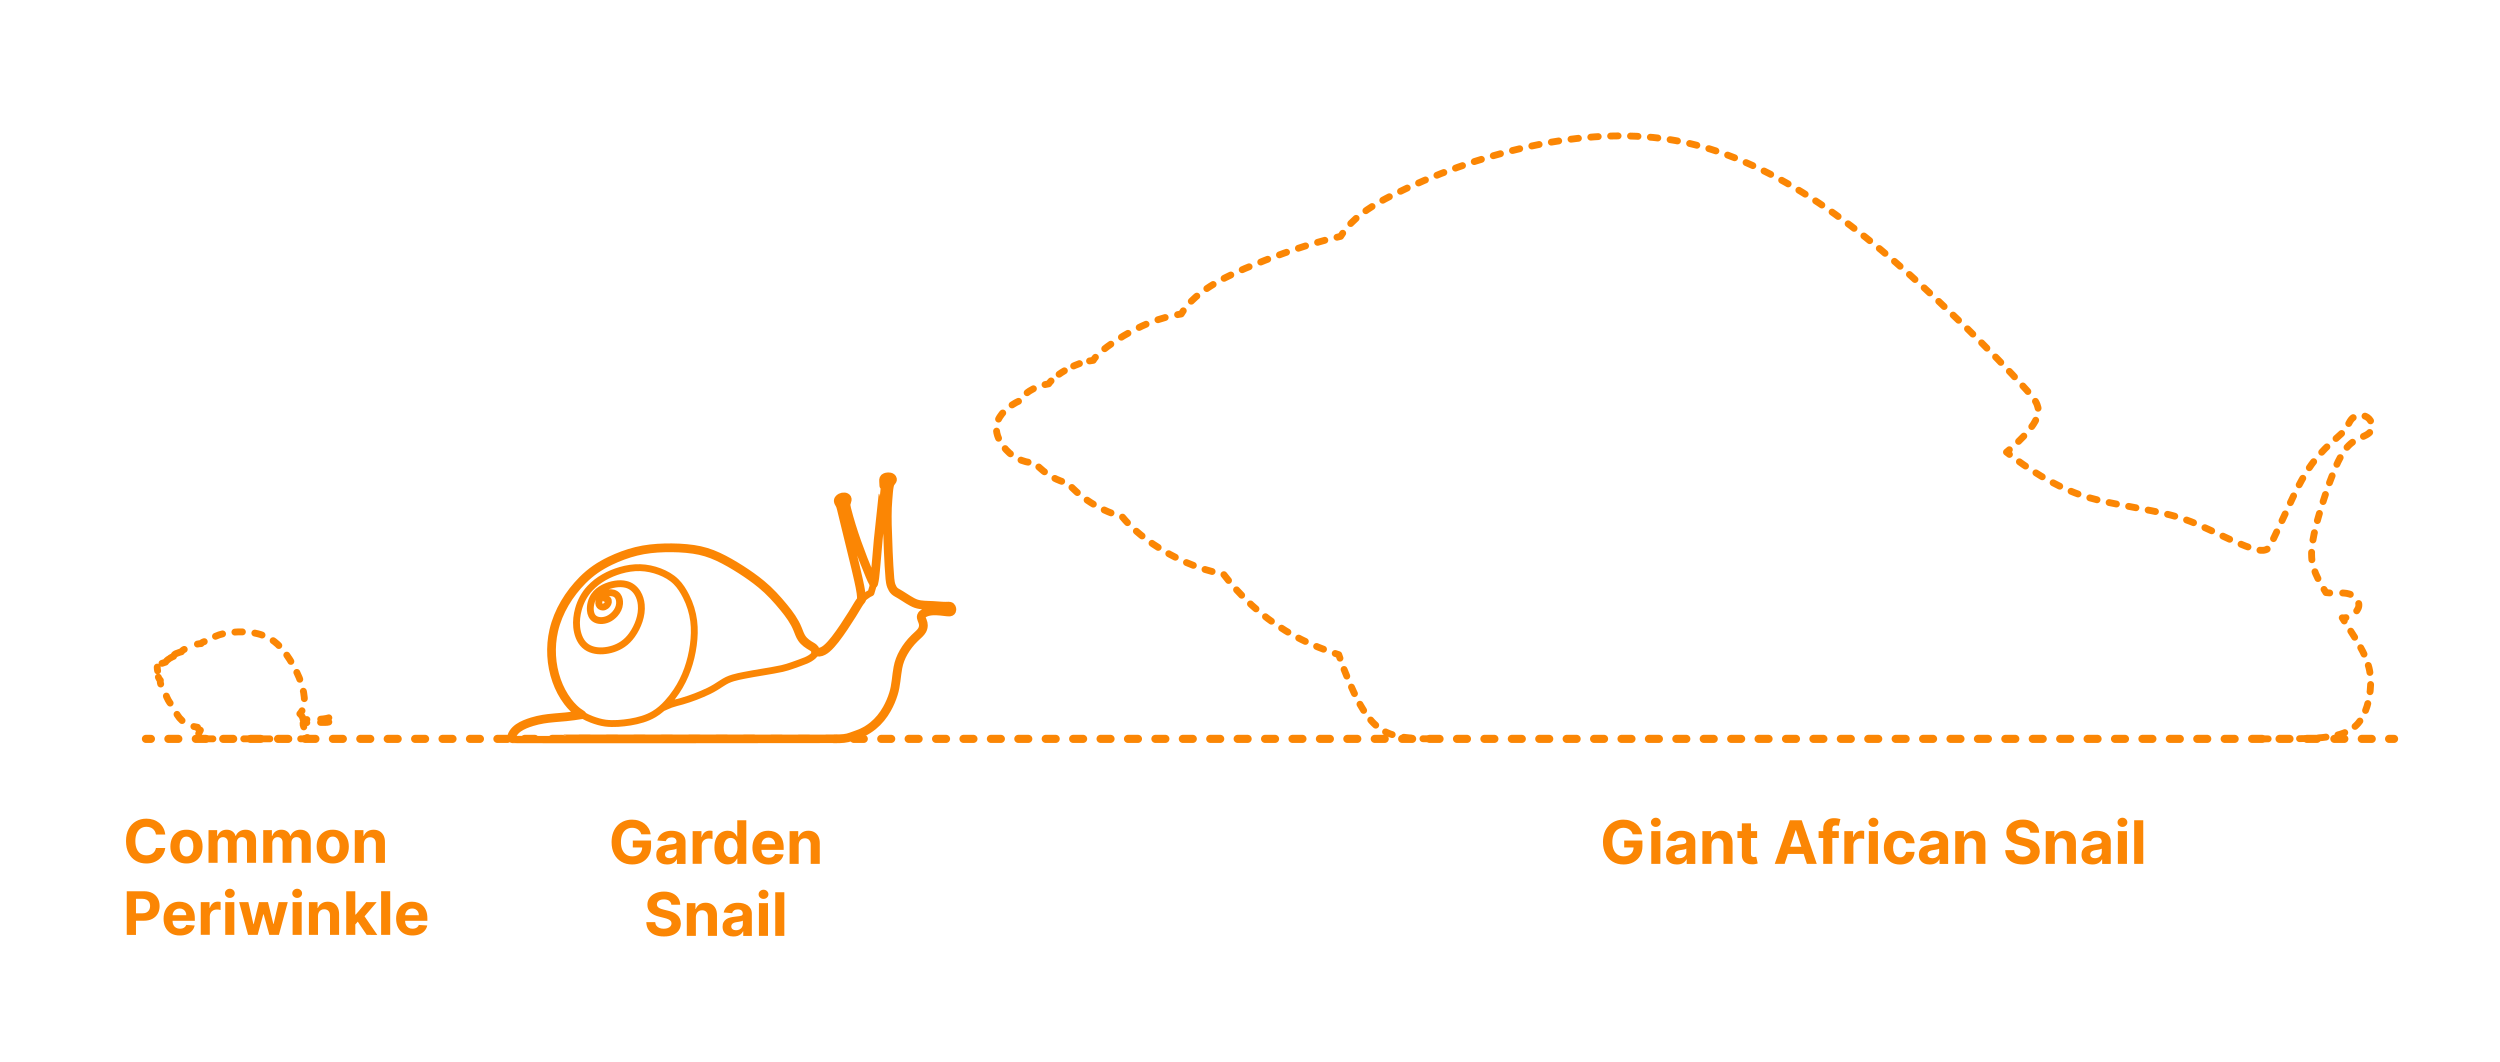 <?xml version="1.0" encoding="utf-8"?>
<!-- Generator: Adobe Illustrator 26.3.1, SVG Export Plug-In . SVG Version: 6.00 Build 0)  -->
<!DOCTYPE svg PUBLIC "-//W3C//DTD SVG 1.1//EN" "http://www.w3.org/Graphics/SVG/1.1/DTD/svg11.dtd">
<svg version="1.1" xmlns:x="http://ns.adobe.com/Extensibility/1.0/" xmlns:i="http://ns.adobe.com/AdobeIllustrator/10.0/" xmlns:graph="http://ns.adobe.com/Graphs/1.0/"
	 xmlns="http://www.w3.org/2000/svg" xmlns:xlink="http://www.w3.org/1999/xlink" x="0px" y="0px" width="1000px" height="425px"
	 viewBox="0 0 1000 425" style="enable-background:new 0 0 1000 425;" xml:space="preserve">
<style type="text/css">
	.st0{fill:#FFFFFF;}
	.st1{fill:#FB8604;}
	.st2{fill:none;stroke:#FB8604;stroke-width:2;stroke-linecap:round;stroke-linejoin:round;stroke-miterlimit:10;}
	.st3{fill:none;stroke:#FB8604;stroke-width:2.5;stroke-linecap:round;stroke-linejoin:round;}
	.st4{fill:none;stroke:#FB8604;stroke-width:2.5;stroke-linecap:round;stroke-linejoin:round;stroke-dasharray:3.168,5.281;}
	.st5{fill:none;stroke:#FB8604;stroke-width:2.5;stroke-linecap:round;stroke-linejoin:round;stroke-dasharray:3.09,5.15;}
	.st6{fill:none;stroke:#FB8604;stroke-width:3.25;stroke-linecap:round;stroke-linejoin:round;}
	.st7{fill:none;stroke:#FB8604;stroke-width:3.25;stroke-linecap:round;stroke-linejoin:round;stroke-dasharray:4.003,7.005;}
	.st8{fill:none;stroke:#FB8604;stroke-width:3.25;stroke-linecap:round;stroke-linejoin:round;stroke-dasharray:4.019,7.033;}
	.st9{fill:none;stroke:#FB8604;stroke-width:3.25;stroke-linecap:round;stroke-linejoin:round;stroke-dasharray:4.004,7.006;}
	.st10{fill:none;stroke:#FB8604;stroke-width:3.25;stroke-linecap:round;stroke-linejoin:round;stroke-dasharray:3.993,6.987;}
	.st11{fill:none;stroke:#FB8604;stroke-width:3.25;stroke-linecap:round;stroke-linejoin:round;stroke-dasharray:3.996,6.992;}
	.st12{fill:none;stroke:#FB8604;stroke-width:3.25;stroke-linecap:round;stroke-linejoin:round;stroke-dasharray:3.988,6.979;}
	.st13{fill:none;stroke:#FB8604;stroke-width:3.25;stroke-linecap:round;stroke-linejoin:round;stroke-dasharray:4.005,7.009;}
	.st14{fill:none;stroke:#FB8604;stroke-width:3.25;stroke-linecap:round;stroke-linejoin:round;stroke-dasharray:3.975,6.957;}
	.st15{fill:none;stroke:#FB8604;stroke-width:3.25;stroke-linecap:round;stroke-linejoin:round;stroke-dasharray:3.972,6.951;}
	.st16{fill:none;stroke:#FB8604;stroke-width:3.25;stroke-linecap:round;stroke-linejoin:round;stroke-dasharray:4.033,7.058;}
	.st17{fill:none;stroke:#FB8604;stroke-width:3.25;stroke-linecap:round;stroke-linejoin:round;stroke-dasharray:3.973,6.952;}
	.st18{fill:none;stroke:#FB8604;stroke-width:3.25;stroke-linecap:round;stroke-linejoin:round;stroke-dasharray:4.004,7.007;}
	.st19{fill:none;stroke:#FB8604;stroke-width:3.25;stroke-linecap:round;stroke-linejoin:round;stroke-dasharray:3.988,6.979;}
	.st20{fill:none;stroke:#FB8604;stroke-width:3.25;stroke-linecap:round;stroke-linejoin:round;stroke-dasharray:3.971,6.949;}
	.st21{fill:none;stroke:#FB8604;stroke-width:3.25;stroke-linecap:round;stroke-linejoin:round;stroke-dasharray:4.015,7.027;}
	.st22{fill:none;stroke:#FB8604;stroke-width:3.25;stroke-linecap:round;stroke-linejoin:round;stroke-dasharray:3.969,6.946;}
	.st23{fill:none;stroke:#FB8604;stroke-width:3.25;stroke-linecap:round;stroke-linejoin:round;stroke-dasharray:4.015,7.026;}
	.st24{fill:none;stroke:#FB8604;stroke-width:3.25;stroke-linecap:round;stroke-linejoin:round;stroke-dasharray:3.998,6.997;}
	.st25{fill:none;stroke:#FB8604;stroke-width:3.25;stroke-linecap:round;stroke-linejoin:round;stroke-dasharray:4.014,7.024;}
	.st26{fill:none;stroke:#FB8604;stroke-width:3.25;stroke-linecap:round;stroke-linejoin:round;stroke-dasharray:4.02,7.035;}
	.st27{fill:none;stroke:#FB8604;stroke-width:3.25;stroke-linecap:round;stroke-linejoin:round;stroke-dasharray:4.051,7.09;}
	.st28{fill:none;stroke:#FB8604;stroke-width:3.25;stroke-linecap:round;stroke-linejoin:round;stroke-dasharray:4.122,7.213;}
	.st29{fill:none;stroke:#FB8604;stroke-width:3.25;stroke-linecap:round;stroke-linejoin:round;stroke-dasharray:4.039,7.068;}
	.st30{fill:none;stroke:#FB8604;stroke-width:3.25;stroke-linecap:round;stroke-linejoin:round;stroke-dasharray:4.004,7.006;}
	.st31{fill:none;stroke:#FB8604;stroke-width:3.25;stroke-linecap:round;stroke-linejoin:round;stroke-dasharray:4.048,7.084;}
	.st32{fill:none;stroke:#FB8604;stroke-width:3.25;stroke-linecap:round;stroke-linejoin:round;stroke-dasharray:3.969,6.945;}
	.st33{fill:none;stroke:#FB8604;stroke-width:3.25;stroke-linecap:round;stroke-linejoin:round;stroke-dasharray:4.063,7.11;}
	.st34{fill:none;stroke:#FB8604;stroke-width:3.25;stroke-linecap:round;stroke-linejoin:round;stroke-dasharray:4.082,7.143;}
	.st35{fill:none;stroke:#FB8604;stroke-width:3.25;stroke-linecap:round;stroke-linejoin:round;stroke-dasharray:3.977,6.959;}
	.st36{fill:none;stroke:#FB8604;stroke-width:3.25;stroke-linecap:round;stroke-linejoin:round;stroke-dasharray:3.993,6.987;}
	.st37{fill:none;stroke:#FB8604;stroke-width:3.25;stroke-linecap:round;stroke-linejoin:round;stroke-dasharray:4.017,7.03;}
	.st38{fill:none;stroke:#FB8604;stroke-width:3.25;stroke-linecap:round;stroke-linejoin:round;stroke-dasharray:3.961,6.932;}
	.st39{fill:none;stroke:#FB8604;stroke-width:3.25;stroke-linecap:round;stroke-linejoin:round;stroke-dasharray:3.947,6.907;}
	.st40{fill:none;stroke:#FB8604;stroke-width:3.25;stroke-linecap:round;stroke-linejoin:round;stroke-dasharray:3.991,6.984;}
	.st41{fill:none;stroke:#FB8604;stroke-width:2.75;stroke-linecap:round;stroke-linejoin:round;stroke-dasharray:2.997,4.994;}
	.st42{fill:none;stroke:#FB8604;stroke-width:2.75;stroke-linecap:round;stroke-linejoin:round;}
	.st43{fill:none;stroke:#FB8604;stroke-width:2.75;stroke-linecap:round;stroke-linejoin:round;stroke-dasharray:2.91,4.849;}
	.st44{fill:none;stroke:#FB8604;stroke-width:2.75;stroke-linecap:round;stroke-linejoin:round;stroke-dasharray:3.319,5.532;}
	.st45{fill:none;stroke:#FB8604;stroke-width:2.75;stroke-linecap:round;stroke-linejoin:round;stroke-dasharray:2.956,4.926;}
	.st46{fill:none;stroke:#FB8604;stroke-width:2.75;stroke-linecap:round;stroke-linejoin:round;stroke-dasharray:3.262,5.436;}
	.st47{fill:none;stroke:#FB8604;stroke-width:2.75;stroke-linecap:round;stroke-linejoin:round;stroke-dasharray:3.017,5.028;}
	.st48{fill:none;stroke:#FB8604;stroke-width:2.75;stroke-linecap:round;stroke-linejoin:round;stroke-dasharray:2.529,4.215;}
	.st49{fill:none;stroke:#FB8604;stroke-width:2.75;stroke-linecap:round;stroke-linejoin:round;stroke-dasharray:3.103,5.172;}
	.st50{fill:none;stroke:#FB8604;stroke-width:2.75;stroke-linecap:round;stroke-linejoin:round;stroke-dasharray:2.958,4.929;}
	.st51{fill:none;stroke:#FB8604;stroke-width:2.75;stroke-linecap:round;stroke-linejoin:round;stroke-dasharray:3.337,5.561;}
	.st52{fill:none;stroke:#FB8604;stroke-width:2.75;stroke-linecap:round;stroke-linejoin:round;stroke-dasharray:3.142,5.237;}
	.st53{fill:none;stroke:#FB8604;stroke-width:2.75;stroke-linecap:round;stroke-linejoin:round;stroke-dasharray:3.136,5.227;}
	.st54{fill:none;stroke:#FB8604;stroke-width:2.75;stroke-linecap:round;stroke-linejoin:round;stroke-dasharray:2.799,4.666;}
	.st55{fill:none;stroke:#FB8604;stroke-width:2.75;stroke-linecap:round;stroke-linejoin:round;stroke-dasharray:2.9,4.833;}
	.st56{fill:none;stroke:#FB8604;stroke-width:2.75;stroke-linecap:round;stroke-linejoin:round;stroke-dasharray:3.01,5.016;}
	.st57{fill:none;stroke:#FB8604;stroke-width:2.75;stroke-linecap:round;stroke-linejoin:round;stroke-dasharray:1.844,3.073;}
	.st58{fill:none;stroke:#FB8604;stroke-width:2.75;stroke-linecap:round;stroke-linejoin:round;stroke-dasharray:2.902,4.837;}
	.st59{fill:none;stroke:#FB8604;stroke-width:2.75;stroke-linecap:round;stroke-linejoin:round;stroke-dasharray:2.039,3.399;}
	.st60{fill:none;stroke:#FB8604;stroke-width:2.75;stroke-linecap:round;stroke-linejoin:round;stroke-dasharray:3.192,5.321;}
	.st61{fill:none;stroke:#FB8604;stroke-width:2.75;stroke-linecap:round;stroke-linejoin:round;stroke-dasharray:2.954,4.923;}
	.st62{fill:none;stroke:#FB8604;stroke-width:2.75;stroke-linecap:round;stroke-linejoin:round;stroke-dasharray:3.007,5.013;}
	.st63{fill:none;stroke:#FB8604;stroke-width:2.75;stroke-linecap:round;stroke-linejoin:round;stroke-dasharray:3.353,5.589;}
	.st64{fill:none;stroke:#FB8604;stroke-width:2.75;stroke-linecap:round;stroke-linejoin:round;stroke-dasharray:2.967,4.944;}
	.st65{fill:none;stroke:#FB8604;stroke-width:2.75;stroke-linecap:round;stroke-linejoin:round;stroke-dasharray:3.133,5.222;}
	.st66{fill:none;stroke:#FB8604;stroke-width:2.75;stroke-linecap:round;stroke-linejoin:round;stroke-dasharray:3.087,5.145;}
	.st67{fill:none;stroke:#FB8604;stroke-width:2.75;stroke-linecap:round;stroke-linejoin:round;stroke-dasharray:2.895,4.825;}
	.st68{fill:none;stroke:#FB8604;stroke-width:2.75;stroke-linecap:round;stroke-linejoin:round;stroke-dasharray:2.973,4.954;}
	.st69{fill:none;stroke:#FB8604;stroke-width:2.75;stroke-linecap:round;stroke-linejoin:round;stroke-dasharray:3.039,5.064;}
	.st70{fill:none;stroke:#FB8604;stroke-width:2.75;stroke-linecap:round;stroke-linejoin:round;stroke-dasharray:3.009,5.016;}
	.st71{fill:none;stroke:#FB8604;stroke-width:2.75;stroke-linecap:round;stroke-linejoin:round;stroke-dasharray:3.037,5.062;}
	.st72{fill:none;stroke:#FB8604;stroke-width:2.75;stroke-linecap:round;stroke-linejoin:round;stroke-dasharray:3.106,5.177;}
	.st73{fill:none;stroke:#FB8604;stroke-width:2.75;stroke-linecap:round;stroke-linejoin:round;stroke-dasharray:3.013,5.021;}
	.st74{fill:none;stroke:#FB8604;stroke-width:2.75;stroke-linecap:round;stroke-linejoin:round;stroke-dasharray:2.908,4.847;}
	.st75{fill:none;stroke:#FB8604;stroke-width:2.75;stroke-linecap:round;stroke-linejoin:round;stroke-dasharray:3.03,5.049;}
	.st76{fill:none;stroke:#FB8604;stroke-width:2.75;stroke-linecap:round;stroke-linejoin:round;stroke-dasharray:2.966,4.944;}
	.st77{fill:none;stroke:#FB8604;stroke-width:2.75;stroke-linecap:round;stroke-linejoin:round;stroke-dasharray:3.203,5.338;}
	.st78{fill:none;stroke:#FB8604;stroke-width:2.75;stroke-linecap:round;stroke-linejoin:round;stroke-dasharray:2.991,4.985;}
	.st79{fill:none;stroke:#FB8604;stroke-width:2.75;stroke-linecap:round;stroke-linejoin:round;stroke-dasharray:3.481,5.801;}
	.st80{fill:none;stroke:#FB8604;stroke-width:2.75;stroke-linecap:round;stroke-linejoin:round;stroke-dasharray:3.477,5.794;}
	.st81{fill:none;stroke:#FB8604;stroke-width:2.75;stroke-linecap:round;stroke-linejoin:round;stroke-dasharray:3.147,5.245;}
	.st82{fill:none;stroke:#FB8604;stroke-width:2.75;stroke-linecap:round;stroke-linejoin:round;stroke-dasharray:2.927,4.878;}
	.st83{fill:none;stroke:#FB8604;stroke-width:2.75;stroke-linecap:round;stroke-linejoin:round;stroke-dasharray:2.978,4.964;}
	.st84{fill:none;stroke:#FB8604;stroke-width:2.75;stroke-linecap:round;stroke-linejoin:round;stroke-dasharray:3.043,5.071;}
	.st85{fill:none;stroke:#FB8604;stroke-width:2.75;stroke-linecap:round;stroke-linejoin:round;stroke-dasharray:3.095,5.158;}
	.st86{fill:none;stroke:#FB8604;stroke-width:2.75;stroke-linecap:round;stroke-linejoin:round;stroke-dasharray:3.048,5.08;}
	.st87{fill:none;stroke:#FB8604;stroke-width:2.75;stroke-linecap:round;stroke-linejoin:round;stroke-dasharray:3.129,5.215;}
	.st88{fill:none;stroke:#FB8604;stroke-width:2.75;stroke-linecap:round;stroke-linejoin:round;stroke-dasharray:3.03,5.049;}
	.st89{fill:none;stroke:#FB8604;stroke-width:2.75;stroke-linecap:round;stroke-linejoin:round;stroke-dasharray:3.056,5.094;}
	.st90{fill:none;stroke:#FB8604;stroke-width:2.75;stroke-linecap:round;stroke-linejoin:round;stroke-dasharray:3.01,5.016;}
	.st91{fill:none;stroke:#FB8604;stroke-width:2.75;stroke-linecap:round;stroke-linejoin:round;stroke-dasharray:3.021,5.036;}
	.st92{fill:none;stroke:#FB8604;stroke-width:2.75;stroke-linecap:round;stroke-linejoin:round;stroke-dasharray:2.911,4.852;}
	.st93{fill:none;stroke:#FB8604;stroke-width:2.75;stroke-linecap:round;stroke-linejoin:round;stroke-dasharray:3.035,5.059;}
	.st94{fill:none;stroke:#FB8604;stroke-width:2.75;stroke-linecap:round;stroke-linejoin:round;stroke-dasharray:2.764,4.607;}
	.st95{fill:none;stroke:#FB8604;stroke-width:2.75;stroke-linecap:round;stroke-linejoin:round;stroke-dasharray:3.058,5.097;}
	.st96{fill:none;stroke:#FB8604;stroke-width:2.75;stroke-linecap:round;stroke-linejoin:round;stroke-dasharray:2.797,4.661;}
	.st97{fill:none;stroke:#FB8604;stroke-width:2.75;stroke-linecap:round;stroke-linejoin:round;stroke-dasharray:1.737,2.895;}
	.st98{fill:none;stroke:#FB8604;stroke-width:2.75;stroke-linecap:round;stroke-linejoin:round;stroke-dasharray:2.766,4.611;}
	.st99{fill:none;stroke:#FB8604;stroke-width:2.75;stroke-linecap:round;stroke-linejoin:round;stroke-dasharray:1.923,3.206;}
	.st100{fill:none;stroke:#FB8604;stroke-width:2.75;stroke-linecap:round;stroke-linejoin:round;stroke-dasharray:3.039,5.066;}
	.st101{fill:none;stroke:#FB8604;stroke-width:2.75;stroke-linecap:round;stroke-linejoin:round;stroke-dasharray:2.82,4.7;}
	.st102{fill:none;stroke:#FB8604;stroke-width:2.75;stroke-linecap:round;stroke-linejoin:round;stroke-dasharray:2.979,4.965;}
	.st103{fill:none;stroke:#FB8604;stroke-width:2.75;stroke-linecap:round;stroke-linejoin:round;stroke-dasharray:3.182,5.304;}
	.st104{fill:none;stroke:#FB8604;stroke-width:2.75;stroke-linecap:round;stroke-linejoin:round;stroke-dasharray:3.011,5.019;}
	.st105{fill:none;stroke:#FB8604;stroke-width:2.75;stroke-linecap:round;stroke-linejoin:round;stroke-dasharray:3.155,5.258;}
	.st106{fill:none;stroke:#FB8604;stroke-width:2.75;stroke-linecap:round;stroke-linejoin:round;stroke-dasharray:3.018,5.03;}
	.st107{fill:none;stroke:#FB8604;stroke-width:2.75;stroke-linecap:round;stroke-linejoin:round;stroke-dasharray:3.482,5.804;}
	.st108{fill:none;stroke:#FB8604;stroke-width:2.75;stroke-linecap:round;stroke-linejoin:round;stroke-dasharray:2.38,3.967;}
	.st109{fill:none;stroke:#FB8604;stroke-width:2.75;stroke-linecap:round;stroke-linejoin:round;stroke-dasharray:3.013,5.022;}
	.st110{fill:none;stroke:#FB8604;stroke-width:2.75;stroke-linecap:round;stroke-linejoin:round;stroke-dasharray:1.625,2.708;}
	.st111{fill:none;stroke:#FB8604;stroke-width:2.75;stroke-linecap:round;stroke-linejoin:round;stroke-dasharray:1.922,3.204;}
	.st112{fill:none;stroke:#FB8604;stroke-width:2.75;stroke-linecap:round;stroke-linejoin:round;stroke-dasharray:3.112,5.187;}
	.st113{fill:none;stroke:#FB8604;stroke-width:2.75;stroke-linecap:round;stroke-linejoin:round;stroke-dasharray:3.095,5.159;}
	.st114{fill:none;stroke:#FB8604;stroke-width:2.75;stroke-linecap:round;stroke-linejoin:round;stroke-dasharray:2.971,4.951;}
	.st115{fill:none;stroke:#FB8604;stroke-width:2.75;stroke-linecap:round;stroke-linejoin:round;stroke-dasharray:2.575,4.293;}
	.st116{fill:none;stroke:#FB8604;stroke-width:2.75;stroke-linecap:round;stroke-linejoin:round;stroke-dasharray:3.004,5.007;}
	.st117{fill:none;stroke:#FB8604;stroke-width:2.75;stroke-linecap:round;stroke-linejoin:round;stroke-dasharray:2.999,4.998;}
	.st118{fill:none;stroke:#FB8604;stroke-width:2.75;stroke-linecap:round;stroke-linejoin:round;stroke-dasharray:3.149,5.248;}
	.st119{fill:none;stroke:#FB8604;stroke-width:2.75;stroke-linecap:round;stroke-linejoin:round;stroke-dasharray:3.106,5.176;}
	.st120{fill:none;stroke:#FB8604;stroke-width:2.75;stroke-linecap:round;stroke-linejoin:round;stroke-dasharray:2.958,4.93;}
	.st121{fill:none;stroke:#FB8604;stroke-width:2.75;stroke-linecap:round;stroke-linejoin:round;stroke-dasharray:2.875,4.791;}
	.st122{fill:none;stroke:#FB8604;stroke-width:2.75;stroke-linecap:round;stroke-linejoin:round;stroke-dasharray:3.064,5.107;}
	.st123{fill:none;stroke:#FB8604;stroke-width:2.75;stroke-linecap:round;stroke-linejoin:round;stroke-dasharray:3.127,5.212;}
	.st124{fill:none;stroke:#FB8604;stroke-width:2.75;stroke-linecap:round;stroke-linejoin:round;stroke-dasharray:3.1,5.167;}
	.st125{fill:none;stroke:#FB8604;stroke-width:2.75;stroke-linecap:round;stroke-linejoin:round;stroke-dasharray:2.847,4.745;}
	.st126{fill:none;stroke:#FB8604;stroke-width:2.75;stroke-linecap:round;stroke-linejoin:round;stroke-dasharray:3.112,5.186;}
	.st127{fill:none;stroke:#FB8604;stroke-width:2.75;stroke-linecap:round;stroke-linejoin:round;stroke-dasharray:3.011,5.018;}
	.st128{fill:none;stroke:#FB8604;stroke-width:2.75;stroke-linecap:round;stroke-linejoin:round;stroke-dasharray:2.746,4.576;}
	.st129{fill:none;stroke:#FB8604;stroke-width:2.75;stroke-linecap:round;stroke-linejoin:round;stroke-dasharray:2.934,4.891;}
	.st130{fill:none;stroke:#FB8604;stroke-width:2.75;stroke-linecap:round;stroke-linejoin:round;stroke-dasharray:3.413,5.689;}
	.st131{fill:none;stroke:#FB8604;stroke-width:2.75;stroke-linecap:round;stroke-linejoin:round;stroke-dasharray:3.284,5.473;}
	.st132{fill:none;stroke:#FB8604;stroke-width:2.75;stroke-linecap:round;stroke-linejoin:round;stroke-dasharray:2.937,4.895;}
	.st133{fill:none;stroke:#FB8604;stroke-width:2.75;stroke-linecap:round;stroke-linejoin:round;stroke-dasharray:2.491,4.152;}
	.st134{fill:none;stroke:#FB8604;stroke-width:2.75;stroke-linecap:round;stroke-linejoin:round;stroke-dasharray:3.022,5.037;}
	.st135{fill:none;stroke:#FB8604;stroke-width:2.75;stroke-linecap:round;stroke-linejoin:round;stroke-dasharray:3.112,5.187;}
	.st136{fill:none;stroke:#FB8604;stroke-width:2.75;stroke-linecap:round;stroke-linejoin:round;stroke-dasharray:3.06,5.1;}
	.st137{fill:none;stroke:#FB8604;stroke-width:2.75;stroke-linecap:round;stroke-linejoin:round;stroke-dasharray:3.138,5.229;}
	.st138{fill:none;stroke:#FB8604;stroke-width:2.75;stroke-linecap:round;stroke-linejoin:round;stroke-dasharray:2.857,4.761;}
	.st139{fill:none;stroke:#FB8604;stroke-width:2.75;stroke-linecap:round;stroke-linejoin:round;stroke-dasharray:2.328,3.88;}
	.st140{fill:none;stroke:#FB8604;stroke-width:2.75;stroke-linecap:round;stroke-linejoin:round;stroke-dasharray:1.531,2.552;}
	.st141{fill:none;stroke:#FB8604;stroke-width:2.75;stroke-linecap:round;stroke-linejoin:round;stroke-dasharray:2.998,4.996;}
	.st142{fill:none;stroke:#FB8604;stroke-width:2.75;stroke-linecap:round;stroke-linejoin:round;stroke-dasharray:3.309,5.515;}
	.st143{fill:none;stroke:#FB8604;stroke-width:2.75;stroke-linecap:round;stroke-linejoin:round;stroke-dasharray:2.847,4.746;}
	.st144{fill:none;stroke:#FB8604;stroke-width:2.75;stroke-linecap:round;stroke-linejoin:round;stroke-dasharray:3.208,5.347;}
	.st145{fill:none;stroke:#FB8604;stroke-width:2.75;stroke-linecap:round;stroke-linejoin:round;stroke-dasharray:2.897,4.828;}
	.st146{fill:none;stroke:#FB8604;stroke-width:2.75;stroke-linecap:round;stroke-linejoin:round;stroke-dasharray:3.117,5.195;}
	.st147{fill:none;stroke:#FB8604;stroke-width:2.75;stroke-linecap:round;stroke-linejoin:round;stroke-dasharray:2.981,4.968;}
	.st148{fill:none;stroke:#FB8604;stroke-width:2.75;stroke-linecap:round;stroke-linejoin:round;stroke-dasharray:2.983,4.972;}
	.st149{fill:none;stroke:#FB8604;stroke-width:2.75;stroke-linecap:round;stroke-linejoin:round;stroke-dasharray:3.01,5.016;}
	.st150{fill:none;stroke:#FB8604;stroke-width:2.75;stroke-linecap:round;stroke-linejoin:round;stroke-dasharray:3.042,5.071;}
	.st151{fill:none;stroke:#FB8604;stroke-width:2.75;stroke-linecap:round;stroke-linejoin:round;stroke-dasharray:2.511,4.185;}
	.st152{fill:none;stroke:#FB8604;stroke-width:2.75;stroke-linecap:round;stroke-linejoin:round;stroke-dasharray:2.966,4.943;}
	.st153{fill:none;stroke:#FB8604;stroke-width:2.75;stroke-linecap:round;stroke-linejoin:round;stroke-dasharray:2.871,4.785;}
	.st154{fill:none;stroke:#FB8604;stroke-width:2.75;stroke-linecap:round;stroke-linejoin:round;stroke-dasharray:3.107,5.179;}
	.st155{fill:none;stroke:#FB8604;stroke-width:2.75;stroke-linecap:round;stroke-linejoin:round;stroke-dasharray:3.366,5.609;}
	.st156{fill:none;stroke:#FB8604;stroke-width:2.75;stroke-linecap:round;stroke-linejoin:round;stroke-dasharray:3.008,5.013;}
	.st157{fill:none;stroke:#FB8604;stroke-width:2.75;stroke-linecap:round;stroke-linejoin:round;stroke-dasharray:2.989,4.981;}
	.st158{fill:none;stroke:#FB8604;stroke-width:2.75;stroke-linecap:round;stroke-linejoin:round;stroke-dasharray:2.894,4.824;}
	.st159{fill:none;stroke:#FB8604;stroke-width:2.75;stroke-linecap:round;stroke-linejoin:round;stroke-dasharray:3.273,5.455;}
	.st160{fill:none;stroke:#FB8604;stroke-width:2.75;stroke-linecap:round;stroke-linejoin:round;stroke-dasharray:2.717,4.528;}
	.st161{fill:none;stroke:#FB8604;stroke-width:2.75;stroke-linecap:round;stroke-linejoin:round;stroke-dasharray:3.053,5.088;}
	.st162{fill:none;stroke:#FB8604;stroke-width:2.75;stroke-linecap:round;stroke-linejoin:round;stroke-dasharray:3.084,5.14;}
	.st163{fill:none;stroke:#FB8604;stroke-width:2.75;stroke-linecap:round;stroke-linejoin:round;stroke-dasharray:3.048,5.08;}
	.st164{fill:none;stroke:#FB8604;stroke-width:2.75;stroke-linecap:round;stroke-linejoin:round;stroke-dasharray:2.947,4.912;}
	.st165{fill:none;stroke:#FB8604;stroke-width:2.75;stroke-linecap:round;stroke-linejoin:round;stroke-dasharray:3.049,5.082;}
	.st166{fill:none;stroke:#FB8604;stroke-width:2.75;stroke-linecap:round;stroke-linejoin:round;stroke-dasharray:3.211,5.351;}
	.st167{fill:none;stroke:#FB8604;stroke-width:2.75;stroke-linecap:round;stroke-linejoin:round;stroke-dasharray:3.112,5.187;}
	.st168{fill:none;stroke:#FB8604;stroke-width:2.75;stroke-linecap:round;stroke-linejoin:round;stroke-dasharray:2.914,4.857;}
	.st169{fill:none;stroke:#FB8604;stroke-width:2.75;stroke-linecap:round;stroke-linejoin:round;stroke-dasharray:3.21,5.35;}
	.st170{fill:none;stroke:#FB8604;stroke-width:2.75;stroke-linecap:round;stroke-linejoin:round;stroke-dasharray:3.003,5.006;}
	.st171{fill:none;stroke:#FB8604;stroke-width:2.75;stroke-linecap:round;stroke-linejoin:round;stroke-dasharray:3.098,5.163;}
	.st172{fill:none;stroke:#FB8604;stroke-width:2.75;stroke-linecap:round;stroke-linejoin:round;stroke-dasharray:3.038,5.063;}
	.st173{fill:none;stroke:#FB8604;stroke-width:2.75;stroke-linecap:round;stroke-linejoin:round;stroke-dasharray:2.895,4.825;}
	.st174{fill:none;stroke:#FB8604;stroke-width:2.75;stroke-linecap:round;stroke-linejoin:round;stroke-dasharray:2.822,4.704;}
	.st175{fill:none;stroke:#FB8604;stroke-width:2.75;stroke-linecap:round;stroke-linejoin:round;stroke-dasharray:3.056,5.093;}
	.st176{fill:none;stroke:#FB8604;stroke-width:2.75;stroke-linecap:round;stroke-linejoin:round;stroke-dasharray:3.28,5.467;}
	.st177{fill:none;stroke:#FB8604;stroke-width:2.75;stroke-linecap:round;stroke-linejoin:round;stroke-dasharray:3.005,5.008;}
	.st178{fill:none;stroke:#FB8604;stroke-width:2.75;stroke-linecap:round;stroke-linejoin:round;stroke-dasharray:2.802,4.671;}
	.st179{fill:none;stroke:#FB8604;stroke-width:2.75;stroke-linecap:round;stroke-linejoin:round;stroke-dasharray:2.987,4.978;}
	.st180{fill:none;stroke:#FB8604;stroke-width:2.75;stroke-linecap:round;stroke-linejoin:round;stroke-dasharray:3.143,5.238;}
	.st181{fill:none;stroke:#FB8604;stroke-width:2.75;stroke-linecap:round;stroke-linejoin:round;stroke-dasharray:2.735,4.559;}
	.st182{fill:none;stroke:#FB8604;stroke-width:2.75;stroke-linecap:round;stroke-linejoin:round;stroke-dasharray:2.639,4.399;}
	.st183{fill:none;stroke:#FB8604;stroke-width:2.75;stroke-linecap:round;stroke-linejoin:round;stroke-dasharray:3.021,5.034;}
	.st184{fill:none;stroke:#FB8604;stroke-width:2.75;stroke-linecap:round;stroke-linejoin:round;stroke-dasharray:2.883,4.806;}
	.st185{fill:none;stroke:#FB8604;stroke-width:2.75;stroke-linecap:round;stroke-linejoin:round;stroke-dasharray:3.325,5.542;}
	.st186{fill:none;stroke:#FB8604;stroke-width:2.75;stroke-linecap:round;stroke-linejoin:round;stroke-dasharray:3.279,5.465;}
	.st187{fill:none;stroke:#FB8604;stroke-width:2.75;stroke-linecap:round;stroke-linejoin:round;stroke-dasharray:2.297,3.829;}
	.st188{fill:none;stroke:#FB8604;stroke-width:2.75;stroke-linecap:round;stroke-linejoin:round;stroke-dasharray:2.736,4.561;}
	.st189{fill:none;stroke:#FB8604;stroke-width:2.75;stroke-linecap:round;stroke-linejoin:round;stroke-dasharray:2.992,4.986;}
	.st190{fill:none;stroke:#FB8604;stroke-width:2.75;stroke-linecap:round;stroke-linejoin:round;stroke-dasharray:3.003,5.005;}
	.st191{fill:none;stroke:#FB8604;stroke-width:2.75;stroke-linecap:round;stroke-linejoin:round;stroke-dasharray:2.985,4.975;}
	.st192{fill:none;stroke:#FB8604;stroke-width:2.75;stroke-linecap:round;stroke-linejoin:round;stroke-dasharray:3.177,5.294;}
	.st193{fill:none;stroke:#FB8604;stroke-width:2.75;stroke-linecap:round;stroke-linejoin:round;stroke-dasharray:2.767,4.611;}
	.st194{fill:none;stroke:#FB8604;stroke-width:2.75;stroke-linecap:round;stroke-linejoin:round;stroke-dasharray:2.668,4.447;}
	.st195{fill:none;stroke:#FB8604;stroke-width:2.75;stroke-linecap:round;stroke-linejoin:round;stroke-dasharray:3.052,5.086;}
	.st196{fill:none;stroke:#FB8604;stroke-width:2.75;stroke-linecap:round;stroke-linejoin:round;stroke-dasharray:2.914,4.857;}
	.st197{fill:none;stroke:#FB8604;stroke-width:2.75;stroke-linecap:round;stroke-linejoin:round;stroke-dasharray:3.365,5.608;}
	.st198{fill:none;stroke:#FB8604;stroke-width:2.75;stroke-linecap:round;stroke-linejoin:round;stroke-dasharray:3.314,5.524;}
	.st199{fill:none;stroke:#FB8604;stroke-width:2.75;stroke-linecap:round;stroke-linejoin:round;stroke-dasharray:2.327,3.878;}
	.st200{fill:none;stroke:#FB8604;stroke-width:2.75;stroke-linecap:round;stroke-linejoin:round;stroke-dasharray:2.765,4.609;}
	.st201{fill:none;stroke:#FB8604;stroke-width:2.75;stroke-linecap:round;stroke-linejoin:round;stroke-dasharray:3.004,5.006;}
	.st202{fill:none;stroke:#FB8604;stroke-width:2.75;stroke-linecap:round;stroke-linejoin:round;stroke-dasharray:3.001,5.002;}
	.st203{fill:none;stroke:#FB8604;stroke-width:2.75;stroke-linecap:round;stroke-linejoin:round;stroke-miterlimit:10;}
	.st204{fill:none;stroke:#FB8604;stroke-width:3.5;stroke-linecap:round;stroke-linejoin:round;stroke-miterlimit:10;}
</style>
<g id="FILL-BACKGROUND">
	<rect x="0" class="st0" width="1000" height="425"/>
</g>
<g id="N-DIMENSIONS">
</g>
<g id="N-TEXT">
	<g id="MTEXT_00000103980837707307408920000014889032779286749886_">
		<g>
			<g>
				<g>
					<path class="st1" d="M256.52,333.74c-0.12-0.41-0.29-0.78-0.5-1.1c-0.22-0.32-0.48-0.59-0.79-0.82
						c-0.31-0.22-0.66-0.4-1.06-0.52c-0.39-0.12-0.83-0.18-1.31-0.18c-0.89,0-1.67,0.22-2.35,0.67c-0.67,0.44-1.2,1.09-1.57,1.93
						s-0.56,1.87-0.56,3.09s0.18,2.25,0.55,3.1c0.37,0.85,0.89,1.5,1.57,1.95c0.68,0.45,1.47,0.67,2.4,0.67
						c0.84,0,1.55-0.15,2.14-0.45s1.05-0.72,1.36-1.27c0.31-0.55,0.47-1.19,0.47-1.93l0.75,0.11h-4.5v-2.78h7.3v2.2
						c0,1.53-0.32,2.85-0.97,3.95c-0.65,1.1-1.54,1.95-2.68,2.54s-2.44,0.89-3.9,0.89c-1.64,0-3.07-0.36-4.31-1.09
						c-1.24-0.72-2.2-1.76-2.89-3.09c-0.69-1.34-1.04-2.93-1.04-4.77c0-1.41,0.21-2.68,0.62-3.79s0.99-2.05,1.73-2.83
						c0.74-0.77,1.61-1.36,2.6-1.76c0.99-0.4,2.06-0.61,3.21-0.61c0.99,0,1.91,0.14,2.76,0.43c0.85,0.29,1.61,0.69,2.27,1.21
						c0.66,0.52,1.2,1.14,1.62,1.86s0.69,1.51,0.81,2.37H256.52z"/>
					<path class="st1" d="M266.86,345.8c-0.83,0-1.58-0.15-2.23-0.44s-1.17-0.73-1.55-1.3s-0.57-1.3-0.57-2.16
						c0-0.73,0.13-1.34,0.4-1.83c0.27-0.49,0.63-0.89,1.09-1.19c0.46-0.3,0.98-0.53,1.57-0.68c0.59-0.15,1.21-0.26,1.85-0.32
						c0.76-0.08,1.38-0.15,1.84-0.23c0.47-0.07,0.8-0.18,1.01-0.32c0.21-0.14,0.32-0.35,0.32-0.63v-0.05c0-0.54-0.17-0.96-0.51-1.25
						c-0.34-0.3-0.82-0.44-1.44-0.44c-0.65,0-1.17,0.14-1.56,0.43c-0.39,0.29-0.64,0.65-0.77,1.08l-3.36-0.27
						c0.17-0.8,0.51-1.48,1.01-2.07c0.5-0.58,1.15-1.03,1.94-1.35c0.79-0.31,1.71-0.47,2.76-0.47c0.73,0,1.42,0.08,2.09,0.26
						s1.26,0.44,1.78,0.79c0.52,0.36,0.93,0.82,1.23,1.38c0.3,0.56,0.45,1.23,0.45,2.01v8.83h-3.44v-1.82h-0.1
						c-0.21,0.41-0.49,0.77-0.84,1.08c-0.35,0.31-0.78,0.55-1.27,0.72C268.08,345.71,267.51,345.8,266.86,345.8z M267.9,343.29
						c0.53,0,1.01-0.11,1.41-0.32s0.73-0.5,0.96-0.87c0.23-0.36,0.35-0.78,0.35-1.24v-1.39c-0.11,0.07-0.27,0.14-0.46,0.2
						c-0.2,0.06-0.42,0.11-0.66,0.16s-0.49,0.09-0.73,0.13s-0.47,0.07-0.66,0.1c-0.43,0.06-0.8,0.16-1.12,0.3
						c-0.32,0.14-0.57,0.32-0.74,0.55c-0.18,0.23-0.26,0.52-0.26,0.86c0,0.49,0.18,0.87,0.54,1.13
						C266.89,343.17,267.35,343.29,267.9,343.29z"/>
					<path class="st1" d="M277.06,345.55v-13.09h3.52v2.28h0.14c0.24-0.81,0.64-1.43,1.2-1.85c0.56-0.42,1.21-0.63,1.94-0.63
						c0.18,0,0.38,0.01,0.59,0.03c0.21,0.02,0.4,0.05,0.55,0.09v3.22c-0.17-0.05-0.41-0.1-0.71-0.14c-0.3-0.04-0.58-0.06-0.83-0.06
						c-0.53,0-1.01,0.12-1.43,0.35c-0.42,0.23-0.75,0.55-0.99,0.96c-0.24,0.41-0.36,0.88-0.36,1.41v7.41H277.06z"/>
					<path class="st1" d="M291.08,345.77c-0.99,0-1.89-0.26-2.7-0.77s-1.44-1.27-1.91-2.28c-0.47-1-0.7-2.23-0.7-3.69
						c0-1.5,0.24-2.75,0.72-3.75c0.48-1,1.13-1.74,1.93-2.24c0.8-0.5,1.69-0.75,2.65-0.75c0.73,0,1.35,0.12,1.84,0.37
						c0.49,0.25,0.89,0.55,1.19,0.92c0.3,0.37,0.54,0.73,0.69,1.08h0.11v-6.56h3.62v17.45h-3.58v-2.1h-0.15
						c-0.17,0.36-0.41,0.72-0.72,1.08c-0.31,0.36-0.71,0.65-1.2,0.88C292.38,345.65,291.78,345.77,291.08,345.77z M292.23,342.88
						c0.58,0,1.08-0.16,1.49-0.48c0.41-0.32,0.72-0.77,0.94-1.35c0.22-0.58,0.33-1.26,0.33-2.04s-0.11-1.45-0.32-2.03
						c-0.22-0.57-0.53-1.02-0.94-1.33c-0.41-0.31-0.91-0.47-1.49-0.47c-0.6,0-1.1,0.16-1.51,0.49c-0.41,0.32-0.72,0.77-0.93,1.35
						c-0.21,0.57-0.32,1.24-0.32,1.99c0,0.76,0.11,1.43,0.32,2.02c0.21,0.58,0.52,1.04,0.93,1.36S291.63,342.88,292.23,342.88z"/>
					<path class="st1" d="M307.46,345.81c-1.35,0-2.5-0.27-3.47-0.82s-1.71-1.33-2.24-2.33c-0.52-1.01-0.78-2.2-0.78-3.58
						c0-1.35,0.26-2.53,0.78-3.55c0.52-1.02,1.26-1.81,2.21-2.38c0.95-0.57,2.07-0.85,3.35-0.85c0.86,0,1.67,0.14,2.42,0.41
						c0.75,0.28,1.4,0.69,1.96,1.24c0.56,0.55,1,1.24,1.31,2.08c0.31,0.83,0.47,1.81,0.47,2.92v1h-11.05v-2.25h7.64
						c0-0.52-0.11-0.99-0.34-1.39c-0.23-0.4-0.54-0.72-0.94-0.95c-0.4-0.23-0.87-0.35-1.39-0.35c-0.55,0-1.04,0.13-1.46,0.38
						s-0.75,0.59-0.99,1.01s-0.36,0.89-0.37,1.41v2.14c0,0.65,0.12,1.21,0.36,1.68c0.24,0.47,0.58,0.84,1.03,1.09
						c0.44,0.26,0.97,0.38,1.58,0.38c0.4,0,0.77-0.06,1.11-0.17c0.33-0.11,0.62-0.28,0.86-0.51c0.24-0.23,0.42-0.51,0.55-0.84
						l3.36,0.22c-0.17,0.81-0.52,1.51-1.04,2.11c-0.53,0.6-1.2,1.07-2.03,1.4C309.5,345.64,308.54,345.81,307.46,345.81z"/>
					<path class="st1" d="M319.47,337.98v7.57h-3.63v-13.09h3.46v2.31h0.15c0.29-0.76,0.78-1.36,1.46-1.81
						c0.68-0.45,1.51-0.67,2.48-0.67c0.91,0,1.7,0.2,2.38,0.6c0.68,0.4,1.2,0.96,1.58,1.7s0.56,1.61,0.56,2.63v8.34h-3.63v-7.69
						c0.01-0.8-0.2-1.43-0.61-1.88c-0.42-0.45-0.99-0.68-1.71-0.68c-0.49,0-0.92,0.1-1.29,0.31c-0.37,0.21-0.66,0.52-0.87,0.92
						C319.58,336.94,319.48,337.42,319.47,337.98z"/>
					<path class="st1" d="M268.55,361.92c-0.07-0.69-0.36-1.22-0.88-1.6c-0.52-0.38-1.22-0.57-2.1-0.57c-0.6,0-1.11,0.08-1.53,0.25
						c-0.41,0.17-0.73,0.4-0.95,0.69c-0.22,0.3-0.33,0.63-0.33,1.01c-0.01,0.31,0.06,0.59,0.2,0.82c0.15,0.23,0.35,0.43,0.6,0.6
						c0.26,0.17,0.55,0.31,0.89,0.43c0.34,0.12,0.69,0.23,1.07,0.31l1.57,0.38c0.76,0.17,1.46,0.4,2.1,0.68s1.19,0.63,1.65,1.05
						c0.47,0.41,0.83,0.9,1.09,1.47c0.26,0.56,0.39,1.21,0.4,1.93c-0.01,1.07-0.28,1.99-0.81,2.77c-0.54,0.78-1.31,1.39-2.32,1.81
						c-1.01,0.43-2.22,0.64-3.64,0.64c-1.41,0-2.64-0.22-3.68-0.65c-1.04-0.43-1.85-1.07-2.44-1.92c-0.58-0.85-0.89-1.9-0.92-3.16
						h3.57c0.04,0.58,0.21,1.07,0.51,1.46s0.7,0.68,1.2,0.88s1.07,0.29,1.71,0.29c0.62,0,1.17-0.09,1.63-0.27
						c0.46-0.18,0.82-0.44,1.08-0.76c0.26-0.32,0.38-0.7,0.38-1.12c0-0.39-0.12-0.72-0.35-0.99c-0.23-0.27-0.57-0.49-1.01-0.68
						s-0.98-0.36-1.62-0.51l-1.9-0.48c-1.47-0.36-2.63-0.92-3.49-1.68c-0.85-0.76-1.28-1.79-1.27-3.08
						c-0.01-1.06,0.28-1.98,0.85-2.77c0.57-0.79,1.36-1.41,2.36-1.85c1-0.44,2.14-0.67,3.41-0.67c1.3,0,2.43,0.22,3.4,0.67
						c0.97,0.44,1.72,1.06,2.26,1.85c0.54,0.79,0.82,1.7,0.84,2.74H268.55z"/>
					<path class="st1" d="M278.35,366.78v7.57h-3.63v-13.09h3.46v2.31h0.15c0.29-0.76,0.78-1.36,1.46-1.81
						c0.68-0.45,1.51-0.67,2.48-0.67c0.91,0,1.7,0.2,2.38,0.6c0.68,0.4,1.2,0.96,1.58,1.7s0.56,1.61,0.56,2.63v8.34h-3.63v-7.69
						c0.01-0.8-0.2-1.43-0.61-1.88c-0.42-0.45-0.99-0.68-1.71-0.68c-0.49,0-0.92,0.1-1.29,0.31c-0.37,0.21-0.66,0.52-0.87,0.92
						C278.47,365.74,278.36,366.22,278.35,366.78z"/>
					<path class="st1" d="M293.38,374.6c-0.83,0-1.58-0.15-2.23-0.44s-1.17-0.73-1.55-1.3s-0.57-1.3-0.57-2.16
						c0-0.73,0.13-1.34,0.4-1.83c0.27-0.49,0.63-0.89,1.09-1.19c0.46-0.3,0.98-0.53,1.57-0.68c0.59-0.15,1.21-0.26,1.85-0.32
						c0.76-0.08,1.38-0.15,1.84-0.23c0.47-0.07,0.8-0.18,1.01-0.32c0.21-0.14,0.32-0.35,0.32-0.63v-0.05c0-0.54-0.17-0.96-0.51-1.25
						c-0.34-0.3-0.82-0.44-1.44-0.44c-0.65,0-1.17,0.14-1.56,0.43c-0.39,0.29-0.64,0.65-0.77,1.08l-3.36-0.27
						c0.17-0.8,0.51-1.48,1.01-2.07c0.5-0.58,1.15-1.03,1.94-1.35c0.79-0.31,1.71-0.47,2.76-0.47c0.73,0,1.42,0.08,2.09,0.26
						s1.26,0.44,1.78,0.79c0.52,0.36,0.93,0.82,1.23,1.38c0.3,0.56,0.45,1.23,0.45,2.01v8.83h-3.44v-1.82h-0.1
						c-0.21,0.41-0.49,0.77-0.84,1.08c-0.35,0.31-0.78,0.55-1.27,0.72C294.6,374.51,294.03,374.6,293.38,374.6z M294.42,372.09
						c0.53,0,1.01-0.11,1.41-0.32s0.73-0.5,0.96-0.87c0.23-0.36,0.35-0.78,0.35-1.24v-1.39c-0.11,0.07-0.27,0.14-0.46,0.2
						c-0.2,0.06-0.42,0.11-0.66,0.16s-0.49,0.09-0.73,0.13s-0.47,0.07-0.66,0.1c-0.43,0.06-0.8,0.16-1.12,0.3
						c-0.32,0.14-0.57,0.32-0.74,0.55c-0.18,0.23-0.26,0.52-0.26,0.86c0,0.49,0.18,0.87,0.54,1.13
						C293.4,371.97,293.86,372.09,294.42,372.09z"/>
					<path class="st1" d="M305.41,359.57c-0.54,0-1-0.18-1.39-0.54c-0.39-0.36-0.58-0.79-0.58-1.3c0-0.51,0.19-0.94,0.58-1.3
						c0.39-0.36,0.85-0.54,1.38-0.54c0.55,0,1.01,0.18,1.39,0.54c0.38,0.36,0.58,0.79,0.58,1.3c0,0.51-0.19,0.94-0.58,1.3
						C306.41,359.39,305.94,359.57,305.41,359.57z M303.57,374.35v-13.09h3.63v13.09H303.57z"/>
					<path class="st1" d="M313.73,356.9v17.45h-3.63V356.9H313.73z"/>
				</g>
			</g>
		</g>
	</g>
	<g id="MTEXT_00000082344067294807919210000004123507442324826037_">
		<g>
			<g>
				<g>
					<path class="st1" d="M653.08,333.74c-0.12-0.41-0.29-0.78-0.5-1.1c-0.22-0.32-0.48-0.59-0.79-0.82
						c-0.31-0.22-0.66-0.4-1.06-0.52c-0.39-0.12-0.83-0.18-1.31-0.18c-0.89,0-1.67,0.22-2.35,0.67c-0.67,0.44-1.2,1.09-1.57,1.93
						s-0.56,1.87-0.56,3.09s0.18,2.25,0.55,3.1c0.37,0.85,0.89,1.5,1.57,1.95c0.68,0.45,1.47,0.67,2.4,0.67
						c0.84,0,1.55-0.15,2.14-0.45s1.05-0.72,1.36-1.27c0.31-0.55,0.47-1.19,0.47-1.93l0.75,0.11h-4.5v-2.78h7.3v2.2
						c0,1.53-0.32,2.85-0.97,3.95c-0.65,1.1-1.54,1.95-2.68,2.54s-2.44,0.89-3.9,0.89c-1.64,0-3.07-0.36-4.31-1.09
						c-1.24-0.72-2.2-1.76-2.89-3.09c-0.69-1.34-1.04-2.93-1.04-4.77c0-1.41,0.21-2.68,0.62-3.79s0.99-2.05,1.73-2.83
						c0.74-0.77,1.61-1.36,2.6-1.76c0.99-0.4,2.06-0.61,3.21-0.61c0.99,0,1.91,0.14,2.76,0.43c0.85,0.29,1.61,0.69,2.27,1.21
						c0.66,0.52,1.2,1.14,1.62,1.86s0.69,1.51,0.81,2.37H653.08z"/>
					<path class="st1" d="M662.34,330.77c-0.54,0-1-0.18-1.39-0.54c-0.39-0.36-0.58-0.79-0.58-1.3c0-0.51,0.19-0.94,0.58-1.3
						c0.39-0.36,0.85-0.54,1.38-0.54c0.55,0,1.01,0.18,1.39,0.54c0.38,0.36,0.58,0.79,0.58,1.3c0,0.51-0.19,0.94-0.58,1.3
						C663.34,330.59,662.88,330.77,662.34,330.77z M660.51,345.55v-13.09h3.63v13.09H660.51z"/>
					<path class="st1" d="M670.77,345.8c-0.83,0-1.58-0.15-2.23-0.44s-1.17-0.73-1.55-1.3s-0.57-1.3-0.57-2.16
						c0-0.73,0.13-1.34,0.4-1.83c0.27-0.49,0.63-0.89,1.09-1.19c0.46-0.3,0.98-0.53,1.57-0.68c0.59-0.15,1.21-0.26,1.85-0.32
						c0.76-0.08,1.38-0.15,1.84-0.23c0.47-0.07,0.8-0.18,1.01-0.32c0.21-0.14,0.32-0.35,0.32-0.63v-0.05c0-0.54-0.17-0.96-0.51-1.25
						c-0.34-0.3-0.82-0.44-1.44-0.44c-0.65,0-1.17,0.14-1.56,0.43c-0.39,0.29-0.64,0.65-0.77,1.08l-3.36-0.27
						c0.17-0.8,0.51-1.48,1.01-2.07c0.5-0.58,1.15-1.03,1.94-1.35c0.79-0.31,1.71-0.47,2.76-0.47c0.73,0,1.42,0.08,2.09,0.26
						s1.26,0.44,1.78,0.79c0.52,0.36,0.93,0.82,1.23,1.38c0.3,0.56,0.45,1.23,0.45,2.01v8.83h-3.44v-1.82h-0.1
						c-0.21,0.41-0.49,0.77-0.84,1.08c-0.35,0.31-0.78,0.55-1.27,0.72C671.99,345.71,671.42,345.8,670.77,345.8z M671.81,343.29
						c0.53,0,1.01-0.11,1.41-0.32s0.73-0.5,0.96-0.87c0.23-0.36,0.35-0.78,0.35-1.24v-1.39c-0.11,0.07-0.27,0.14-0.46,0.2
						c-0.2,0.06-0.42,0.11-0.66,0.16s-0.49,0.09-0.73,0.13s-0.47,0.07-0.66,0.1c-0.43,0.06-0.8,0.16-1.12,0.3
						c-0.32,0.14-0.57,0.32-0.74,0.55c-0.18,0.23-0.26,0.52-0.26,0.86c0,0.49,0.18,0.87,0.54,1.13
						C670.79,343.17,671.25,343.29,671.81,343.29z"/>
					<path class="st1" d="M684.59,337.98v7.57h-3.63v-13.09h3.46v2.31h0.15c0.29-0.76,0.78-1.36,1.46-1.81
						c0.68-0.45,1.51-0.67,2.48-0.67c0.91,0,1.7,0.2,2.38,0.6c0.68,0.4,1.2,0.96,1.58,1.7s0.56,1.61,0.56,2.63v8.34h-3.63v-7.69
						c0.01-0.8-0.2-1.43-0.61-1.88c-0.42-0.45-0.99-0.68-1.71-0.68c-0.49,0-0.92,0.1-1.29,0.31c-0.37,0.21-0.66,0.52-0.87,0.92
						C684.71,336.94,684.6,337.42,684.59,337.98z"/>
					<path class="st1" d="M702.85,332.46v2.73h-7.88v-2.73H702.85z M696.76,329.33h3.63v12.2c0,0.34,0.05,0.6,0.15,0.78
						c0.1,0.18,0.25,0.31,0.43,0.39s0.4,0.11,0.64,0.11c0.17,0,0.34-0.02,0.51-0.05s0.3-0.06,0.39-0.07l0.57,2.7
						c-0.18,0.06-0.44,0.12-0.77,0.2c-0.33,0.08-0.73,0.12-1.2,0.14c-0.88,0.03-1.64-0.08-2.3-0.35s-1.17-0.68-1.53-1.24
						s-0.54-1.27-0.54-2.13V329.33z"/>
					<path class="st1" d="M713.85,345.55h-3.95l6.03-17.45h4.76l6.02,17.45h-3.95l-4.37-13.47h-0.14L713.85,345.55z M713.6,338.69
						h9.34v2.88h-9.34V338.69z"/>
					<path class="st1" d="M735.52,332.46v2.73h-8.08v-2.73H735.52z M729.29,345.55v-14.04c0-0.95,0.19-1.74,0.56-2.36
						c0.37-0.62,0.88-1.09,1.53-1.41c0.65-0.31,1.38-0.47,2.21-0.47c0.56,0,1.07,0.04,1.53,0.13c0.46,0.09,0.81,0.16,1.04,0.23
						l-0.65,2.73c-0.14-0.05-0.32-0.09-0.52-0.13c-0.21-0.04-0.42-0.06-0.63-0.06c-0.53,0-0.91,0.12-1.12,0.37
						c-0.21,0.25-0.31,0.59-0.31,1.04v13.97H729.29z"/>
					<path class="st1" d="M737.73,345.55v-13.09h3.52v2.28h0.14c0.24-0.81,0.64-1.43,1.2-1.85c0.56-0.42,1.21-0.63,1.94-0.63
						c0.18,0,0.38,0.01,0.59,0.03c0.21,0.02,0.4,0.05,0.55,0.09v3.22c-0.17-0.05-0.41-0.1-0.71-0.14c-0.3-0.04-0.58-0.06-0.83-0.06
						c-0.53,0-1.01,0.12-1.43,0.35c-0.42,0.23-0.75,0.55-0.99,0.96c-0.24,0.41-0.36,0.88-0.36,1.41v7.41H737.73z"/>
					<path class="st1" d="M749.38,330.77c-0.54,0-1-0.18-1.39-0.54c-0.39-0.36-0.58-0.79-0.58-1.3c0-0.51,0.19-0.94,0.58-1.3
						c0.39-0.36,0.85-0.54,1.38-0.54c0.55,0,1.01,0.18,1.39,0.54c0.38,0.36,0.58,0.79,0.58,1.3c0,0.51-0.19,0.94-0.58,1.3
						C750.38,330.59,749.91,330.77,749.38,330.77z M747.54,345.55v-13.09h3.63v13.09H747.54z"/>
					<path class="st1" d="M759.99,345.81c-1.34,0-2.49-0.29-3.46-0.86c-0.96-0.57-1.7-1.36-2.22-2.38
						c-0.51-1.02-0.77-2.19-0.77-3.51c0-1.34,0.26-2.52,0.78-3.53s1.26-1.81,2.22-2.38c0.96-0.57,2.1-0.86,3.43-0.86
						c1.14,0,2.14,0.21,3,0.62s1.54,1,2.04,1.75s0.78,1.63,0.83,2.64h-3.43c-0.1-0.65-0.35-1.18-0.76-1.58
						c-0.41-0.4-0.95-0.6-1.62-0.6c-0.56,0-1.05,0.15-1.47,0.46c-0.42,0.3-0.74,0.75-0.98,1.33c-0.23,0.58-0.35,1.28-0.35,2.1
						c0,0.83,0.12,1.55,0.35,2.13c0.23,0.58,0.56,1.03,0.98,1.34s0.91,0.46,1.47,0.46c0.41,0,0.79-0.08,1.12-0.26
						c0.33-0.17,0.61-0.42,0.83-0.75s0.36-0.72,0.43-1.18h3.43c-0.06,1-0.33,1.88-0.81,2.64c-0.49,0.76-1.15,1.35-2.01,1.78
						C762.16,345.6,761.15,345.81,759.99,345.81z"/>
					<path class="st1" d="M771.9,345.8c-0.83,0-1.58-0.15-2.23-0.44s-1.17-0.73-1.55-1.3s-0.57-1.3-0.57-2.16
						c0-0.73,0.13-1.34,0.4-1.83c0.27-0.49,0.63-0.89,1.09-1.19c0.46-0.3,0.98-0.53,1.57-0.68c0.59-0.15,1.21-0.26,1.85-0.32
						c0.76-0.08,1.38-0.15,1.84-0.23c0.47-0.07,0.8-0.18,1.01-0.32c0.21-0.14,0.32-0.35,0.32-0.63v-0.05c0-0.54-0.17-0.96-0.51-1.25
						c-0.34-0.3-0.82-0.44-1.44-0.44c-0.65,0-1.17,0.14-1.56,0.43c-0.39,0.29-0.64,0.65-0.77,1.08l-3.36-0.27
						c0.17-0.8,0.51-1.48,1.01-2.07c0.5-0.58,1.15-1.03,1.94-1.35c0.79-0.31,1.71-0.47,2.76-0.47c0.73,0,1.42,0.08,2.09,0.26
						s1.26,0.44,1.78,0.79c0.52,0.36,0.93,0.82,1.23,1.38c0.3,0.56,0.45,1.23,0.45,2.01v8.83h-3.44v-1.82h-0.1
						c-0.21,0.41-0.49,0.77-0.84,1.08c-0.35,0.31-0.78,0.55-1.27,0.72C773.12,345.71,772.55,345.8,771.9,345.8z M772.94,343.29
						c0.53,0,1.01-0.11,1.41-0.32s0.73-0.5,0.96-0.87c0.23-0.36,0.35-0.78,0.35-1.24v-1.39c-0.11,0.07-0.27,0.14-0.46,0.2
						c-0.2,0.06-0.42,0.11-0.66,0.16s-0.49,0.09-0.73,0.13s-0.47,0.07-0.66,0.1c-0.43,0.06-0.8,0.16-1.12,0.3
						c-0.32,0.14-0.57,0.32-0.74,0.55c-0.18,0.23-0.26,0.52-0.26,0.86c0,0.49,0.18,0.87,0.54,1.13
						C771.92,343.17,772.38,343.29,772.94,343.29z"/>
					<path class="st1" d="M785.72,337.98v7.57h-3.63v-13.09h3.46v2.31h0.15c0.29-0.76,0.78-1.36,1.46-1.81
						c0.68-0.45,1.51-0.67,2.48-0.67c0.91,0,1.7,0.2,2.38,0.6c0.68,0.4,1.2,0.96,1.58,1.7s0.56,1.61,0.56,2.63v8.34h-3.63v-7.69
						c0.01-0.8-0.2-1.43-0.61-1.88c-0.42-0.45-0.99-0.68-1.71-0.68c-0.49,0-0.92,0.1-1.29,0.31c-0.37,0.21-0.66,0.52-0.87,0.92
						C785.84,336.94,785.73,337.42,785.72,337.98z"/>
					<path class="st1" d="M812.12,333.12c-0.07-0.69-0.36-1.22-0.88-1.6c-0.52-0.38-1.22-0.57-2.1-0.57c-0.6,0-1.11,0.08-1.53,0.25
						c-0.41,0.17-0.73,0.4-0.95,0.69c-0.22,0.3-0.33,0.63-0.33,1.01c-0.01,0.31,0.06,0.59,0.2,0.82c0.15,0.23,0.35,0.43,0.6,0.6
						c0.26,0.17,0.55,0.31,0.89,0.43c0.34,0.12,0.69,0.23,1.07,0.31l1.57,0.38c0.76,0.17,1.46,0.4,2.1,0.68s1.19,0.63,1.65,1.05
						c0.47,0.41,0.83,0.9,1.09,1.47c0.26,0.56,0.39,1.21,0.4,1.93c-0.01,1.07-0.28,1.99-0.81,2.77c-0.54,0.78-1.31,1.39-2.32,1.81
						c-1.01,0.43-2.22,0.64-3.64,0.64c-1.41,0-2.64-0.22-3.68-0.65c-1.04-0.43-1.85-1.07-2.44-1.92c-0.58-0.85-0.89-1.9-0.92-3.16
						h3.57c0.04,0.58,0.21,1.07,0.51,1.46s0.7,0.68,1.2,0.88s1.07,0.29,1.71,0.29c0.62,0,1.17-0.09,1.63-0.27
						c0.46-0.18,0.82-0.44,1.08-0.76c0.26-0.32,0.38-0.7,0.38-1.12c0-0.39-0.12-0.72-0.35-0.99c-0.23-0.27-0.57-0.49-1.01-0.68
						s-0.98-0.36-1.62-0.51l-1.9-0.48c-1.47-0.36-2.63-0.92-3.49-1.68c-0.85-0.76-1.28-1.79-1.27-3.08
						c-0.01-1.06,0.28-1.98,0.85-2.77c0.57-0.79,1.36-1.41,2.36-1.85c1-0.44,2.14-0.67,3.41-0.67c1.3,0,2.43,0.22,3.4,0.67
						c0.97,0.44,1.72,1.06,2.26,1.85c0.54,0.79,0.82,1.7,0.84,2.74H812.12z"/>
					<path class="st1" d="M821.93,337.98v7.57h-3.63v-13.09h3.46v2.31h0.15c0.29-0.76,0.78-1.36,1.46-1.81
						c0.68-0.45,1.51-0.67,2.48-0.67c0.91,0,1.7,0.2,2.38,0.6c0.68,0.4,1.2,0.96,1.58,1.7s0.56,1.61,0.56,2.63v8.34h-3.63v-7.69
						c0.01-0.8-0.2-1.43-0.61-1.88c-0.42-0.45-0.99-0.68-1.71-0.68c-0.49,0-0.92,0.1-1.29,0.31c-0.37,0.21-0.66,0.52-0.87,0.92
						C822.04,336.94,821.93,337.42,821.93,337.98z"/>
					<path class="st1" d="M836.95,345.8c-0.83,0-1.58-0.15-2.23-0.44s-1.17-0.73-1.55-1.3s-0.57-1.3-0.57-2.16
						c0-0.73,0.13-1.34,0.4-1.83c0.27-0.49,0.63-0.89,1.09-1.19c0.46-0.3,0.98-0.53,1.57-0.68c0.59-0.15,1.21-0.26,1.85-0.32
						c0.76-0.08,1.38-0.15,1.84-0.23c0.47-0.07,0.8-0.18,1.01-0.32c0.21-0.14,0.32-0.35,0.32-0.63v-0.05c0-0.54-0.17-0.96-0.51-1.25
						c-0.34-0.3-0.82-0.44-1.44-0.44c-0.65,0-1.17,0.14-1.56,0.43c-0.39,0.29-0.64,0.65-0.77,1.08l-3.36-0.27
						c0.17-0.8,0.51-1.48,1.01-2.07c0.5-0.58,1.15-1.03,1.94-1.35c0.79-0.31,1.71-0.47,2.76-0.47c0.73,0,1.42,0.08,2.09,0.26
						s1.26,0.44,1.78,0.79c0.52,0.36,0.93,0.82,1.23,1.38c0.3,0.56,0.45,1.23,0.45,2.01v8.83h-3.44v-1.82h-0.1
						c-0.21,0.41-0.49,0.77-0.84,1.08c-0.35,0.31-0.78,0.55-1.27,0.72C838.17,345.71,837.6,345.8,836.95,345.8z M837.99,343.29
						c0.53,0,1.01-0.11,1.41-0.32s0.73-0.5,0.96-0.87c0.23-0.36,0.35-0.78,0.35-1.24v-1.39c-0.11,0.07-0.27,0.14-0.46,0.2
						c-0.2,0.06-0.42,0.11-0.66,0.16s-0.49,0.09-0.73,0.13s-0.47,0.07-0.66,0.1c-0.43,0.06-0.8,0.16-1.12,0.3
						c-0.32,0.14-0.57,0.32-0.74,0.55c-0.18,0.23-0.26,0.52-0.26,0.86c0,0.49,0.18,0.87,0.54,1.13
						C836.98,343.17,837.44,343.29,837.99,343.29z"/>
					<path class="st1" d="M848.98,330.77c-0.54,0-1-0.18-1.39-0.54c-0.39-0.36-0.58-0.79-0.58-1.3c0-0.51,0.19-0.94,0.58-1.3
						c0.39-0.36,0.85-0.54,1.38-0.54c0.55,0,1.01,0.18,1.39,0.54c0.38,0.36,0.58,0.79,0.58,1.3c0,0.51-0.19,0.94-0.58,1.3
						C849.98,330.59,849.52,330.77,848.98,330.77z M847.15,345.55v-13.09h3.63v13.09H847.15z"/>
					<path class="st1" d="M857.3,328.1v17.45h-3.63V328.1H857.3z"/>
				</g>
			</g>
		</g>
	</g>
	<g>
		<path class="st1" d="M66.1,333.8h-3.73c-0.07-0.48-0.21-0.91-0.42-1.29c-0.21-0.38-0.48-0.7-0.81-0.97
			c-0.33-0.27-0.71-0.47-1.14-0.61c-0.43-0.14-0.89-0.21-1.39-0.21c-0.9,0-1.69,0.22-2.36,0.67s-1.19,1.09-1.56,1.94
			c-0.37,0.85-0.55,1.88-0.55,3.09c0,1.24,0.19,2.29,0.56,3.14s0.89,1.49,1.56,1.92c0.67,0.43,1.45,0.65,2.33,0.65
			c0.49,0,0.95-0.07,1.38-0.2s0.8-0.32,1.13-0.58s0.6-0.56,0.82-0.92c0.22-0.36,0.37-0.78,0.46-1.24l3.73,0.02
			c-0.1,0.8-0.34,1.57-0.72,2.31c-0.38,0.74-0.9,1.4-1.54,1.99c-0.65,0.58-1.41,1.04-2.3,1.38s-1.89,0.51-3.01,0.51
			c-1.56,0-2.95-0.35-4.17-1.06c-1.22-0.7-2.19-1.72-2.9-3.06c-0.71-1.33-1.06-2.95-1.06-4.85c0-1.9,0.36-3.52,1.07-4.86
			s1.69-2.35,2.91-3.06c1.23-0.7,2.61-1.05,4.14-1.05c1.01,0,1.95,0.14,2.82,0.43c0.87,0.28,1.63,0.7,2.31,1.24
			c0.67,0.54,1.22,1.21,1.64,1.99S65.98,332.79,66.1,333.8z"/>
		<path class="st1" d="M74.59,345.4c-1.32,0-2.47-0.28-3.43-0.85c-0.96-0.56-1.71-1.35-2.23-2.37c-0.52-1.01-0.78-2.19-0.78-3.53
			c0-1.35,0.26-2.54,0.78-3.55c0.52-1.01,1.27-1.8,2.23-2.37c0.96-0.57,2.11-0.85,3.43-0.85c1.32,0,2.47,0.28,3.43,0.85
			c0.96,0.57,1.71,1.35,2.23,2.37c0.52,1.01,0.78,2.2,0.78,3.55c0,1.34-0.26,2.52-0.78,3.53c-0.52,1.01-1.27,1.8-2.23,2.37
			C77.06,345.12,75.92,345.4,74.59,345.4z M74.61,342.59c0.6,0,1.1-0.17,1.51-0.52s0.71-0.81,0.92-1.41
			c0.21-0.6,0.31-1.28,0.31-2.04c0-0.76-0.1-1.44-0.31-2.04c-0.21-0.6-0.51-1.07-0.92-1.42s-0.91-0.52-1.51-0.52
			c-0.61,0-1.12,0.17-1.53,0.52c-0.41,0.35-0.72,0.82-0.93,1.42s-0.31,1.28-0.31,2.04c0,0.76,0.1,1.44,0.31,2.04
			c0.21,0.6,0.52,1.07,0.93,1.41C73.49,342.42,74,342.59,74.61,342.59z"/>
		<path class="st1" d="M83.41,345.15v-13.09h3.46v2.31h0.15c0.27-0.77,0.73-1.37,1.36-1.82c0.64-0.44,1.4-0.67,2.28-0.67
			c0.9,0,1.66,0.22,2.29,0.67c0.63,0.45,1.05,1.05,1.26,1.81h0.14c0.27-0.75,0.75-1.35,1.45-1.8c0.7-0.45,1.53-0.68,2.49-0.68
			c1.22,0,2.21,0.39,2.98,1.16c0.76,0.78,1.15,1.87,1.15,3.29v8.8h-3.62v-8.09c0-0.73-0.19-1.27-0.58-1.64
			c-0.39-0.36-0.87-0.54-1.45-0.54c-0.66,0-1.17,0.21-1.54,0.63s-0.55,0.97-0.55,1.65v7.99h-3.52v-8.17c0-0.64-0.18-1.15-0.55-1.53
			c-0.37-0.38-0.85-0.57-1.44-0.57c-0.4,0-0.77,0.1-1.09,0.3c-0.32,0.2-0.58,0.48-0.76,0.84c-0.19,0.36-0.28,0.78-0.28,1.27v7.86
			H83.41z"/>
		<path class="st1" d="M105.29,345.15v-13.09h3.46v2.31h0.15c0.27-0.77,0.73-1.37,1.36-1.82c0.64-0.44,1.4-0.67,2.28-0.67
			c0.9,0,1.66,0.22,2.29,0.67c0.63,0.45,1.05,1.05,1.26,1.81h0.14c0.27-0.75,0.75-1.35,1.45-1.8c0.7-0.45,1.53-0.68,2.49-0.68
			c1.22,0,2.21,0.39,2.98,1.16c0.76,0.78,1.15,1.87,1.15,3.29v8.8h-3.62v-8.09c0-0.73-0.19-1.27-0.58-1.64
			c-0.39-0.36-0.87-0.54-1.45-0.54c-0.66,0-1.17,0.21-1.54,0.63s-0.55,0.97-0.55,1.65v7.99h-3.52v-8.17c0-0.64-0.18-1.15-0.55-1.53
			c-0.37-0.38-0.85-0.57-1.44-0.57c-0.4,0-0.77,0.1-1.09,0.3c-0.32,0.2-0.58,0.48-0.76,0.84c-0.19,0.36-0.28,0.78-0.28,1.27v7.86
			H105.29z"/>
		<path class="st1" d="M133.09,345.4c-1.32,0-2.47-0.28-3.43-0.85c-0.96-0.56-1.71-1.35-2.23-2.37c-0.52-1.01-0.78-2.19-0.78-3.53
			c0-1.35,0.26-2.54,0.78-3.55c0.52-1.01,1.27-1.8,2.23-2.37c0.96-0.57,2.11-0.85,3.43-0.85c1.32,0,2.47,0.28,3.43,0.85
			c0.96,0.57,1.71,1.35,2.23,2.37c0.52,1.01,0.78,2.2,0.78,3.55c0,1.34-0.26,2.52-0.78,3.53c-0.52,1.01-1.27,1.8-2.23,2.37
			C135.56,345.12,134.42,345.4,133.09,345.4z M133.11,342.59c0.6,0,1.1-0.17,1.51-0.52s0.71-0.81,0.92-1.41
			c0.21-0.6,0.31-1.28,0.31-2.04c0-0.76-0.1-1.44-0.31-2.04c-0.21-0.6-0.51-1.07-0.92-1.42s-0.91-0.52-1.51-0.52
			c-0.61,0-1.12,0.17-1.53,0.52c-0.41,0.35-0.72,0.82-0.93,1.42s-0.31,1.28-0.31,2.04c0,0.76,0.1,1.44,0.31,2.04
			c0.21,0.6,0.52,1.07,0.93,1.41C131.99,342.42,132.5,342.59,133.11,342.59z"/>
		<path class="st1" d="M145.54,337.58v7.57h-3.63v-13.09h3.46v2.31h0.15c0.29-0.76,0.78-1.37,1.46-1.81
			c0.68-0.45,1.51-0.67,2.48-0.67c0.91,0,1.7,0.2,2.38,0.6c0.68,0.4,1.2,0.96,1.58,1.7c0.38,0.74,0.56,1.61,0.56,2.63v8.33h-3.63
			v-7.69c0.01-0.8-0.2-1.43-0.61-1.88c-0.42-0.45-0.99-0.68-1.71-0.68c-0.49,0-0.92,0.11-1.29,0.32s-0.66,0.52-0.87,0.92
			C145.65,336.54,145.54,337.02,145.54,337.58z"/>
		<path class="st1" d="M50.7,373.95v-17.45h6.89c1.32,0,2.45,0.25,3.38,0.75c0.93,0.5,1.64,1.2,2.13,2.09
			c0.49,0.89,0.74,1.91,0.74,3.07s-0.25,2.18-0.75,3.07s-1.22,1.58-2.17,2.07c-0.95,0.49-2.09,0.74-3.43,0.74H53.1v-2.96h3.79
			c0.71,0,1.3-0.12,1.76-0.37c0.46-0.25,0.81-0.59,1.04-1.03s0.35-0.95,0.35-1.52c0-0.58-0.12-1.09-0.35-1.52
			c-0.23-0.43-0.58-0.77-1.04-1.01s-1.06-0.36-1.77-0.36h-2.49v14.44H50.7z"/>
		<path class="st1" d="M71.92,374.2c-1.35,0-2.5-0.27-3.47-0.82c-0.97-0.55-1.71-1.33-2.24-2.34c-0.52-1.01-0.78-2.2-0.78-3.58
			c0-1.35,0.26-2.53,0.78-3.55c0.52-1.02,1.26-1.81,2.21-2.38s2.07-0.85,3.35-0.85c0.86,0,1.67,0.14,2.42,0.41s1.4,0.69,1.96,1.24
			c0.56,0.55,1,1.24,1.31,2.08c0.31,0.83,0.47,1.8,0.47,2.92v1H66.87v-2.25h7.64c0-0.52-0.11-0.99-0.34-1.39
			c-0.23-0.4-0.54-0.72-0.94-0.95c-0.4-0.23-0.87-0.34-1.39-0.34c-0.55,0-1.04,0.13-1.46,0.38s-0.75,0.59-0.99,1.01
			c-0.24,0.42-0.36,0.89-0.37,1.41v2.14c0,0.65,0.12,1.21,0.36,1.68c0.24,0.47,0.58,0.83,1.03,1.09c0.44,0.26,0.97,0.38,1.58,0.38
			c0.4,0,0.77-0.06,1.11-0.17c0.33-0.11,0.62-0.28,0.86-0.51c0.24-0.23,0.42-0.5,0.55-0.83l3.36,0.22
			c-0.17,0.81-0.52,1.51-1.04,2.11c-0.53,0.6-1.2,1.07-2.03,1.4C73.95,374.04,73,374.2,71.92,374.2z"/>
		<path class="st1" d="M80.3,373.95v-13.09h3.52v2.28h0.14c0.24-0.81,0.64-1.43,1.2-1.85c0.56-0.42,1.21-0.63,1.94-0.63
			c0.18,0,0.38,0.01,0.59,0.03c0.21,0.02,0.4,0.05,0.55,0.09v3.22c-0.17-0.05-0.41-0.1-0.71-0.14s-0.58-0.06-0.83-0.06
			c-0.53,0-1.01,0.12-1.43,0.34c-0.42,0.23-0.75,0.55-0.99,0.96c-0.24,0.41-0.36,0.88-0.36,1.42v7.41H80.3z"/>
		<path class="st1" d="M91.94,359.17c-0.54,0-1-0.18-1.39-0.54c-0.39-0.36-0.58-0.79-0.58-1.29c0-0.51,0.19-0.94,0.58-1.3
			c0.39-0.36,0.85-0.54,1.38-0.54c0.55,0,1.01,0.18,1.39,0.54c0.38,0.36,0.58,0.79,0.58,1.3s-0.19,0.94-0.58,1.3
			C92.94,358.99,92.48,359.17,91.94,359.17z M90.1,373.95v-13.09h3.63v13.09H90.1z"/>
		<path class="st1" d="M99.22,373.95l-3.56-13.09h3.67l2.03,8.79h0.12l2.11-8.79h3.6l2.15,8.74h0.11l1.99-8.74h3.67l-3.55,13.09
			h-3.84l-2.25-8.23h-0.16l-2.25,8.23H99.22z"/>
		<path class="st1" d="M118.87,359.17c-0.54,0-1-0.18-1.39-0.54c-0.39-0.36-0.58-0.79-0.58-1.29c0-0.51,0.19-0.94,0.58-1.3
			c0.39-0.36,0.85-0.54,1.38-0.54c0.55,0,1.01,0.18,1.39,0.54c0.38,0.36,0.58,0.79,0.58,1.3s-0.19,0.94-0.58,1.3
			C119.87,358.99,119.41,359.17,118.87,359.17z M117.04,373.95v-13.09h3.63v13.09H117.04z"/>
		<path class="st1" d="M127.2,366.38v7.57h-3.63v-13.09h3.46v2.31h0.15c0.29-0.76,0.78-1.37,1.46-1.81
			c0.68-0.45,1.51-0.67,2.48-0.67c0.91,0,1.7,0.2,2.38,0.6c0.68,0.4,1.2,0.96,1.58,1.7c0.38,0.74,0.56,1.61,0.56,2.63v8.33H132
			v-7.69c0.01-0.8-0.2-1.43-0.61-1.88c-0.42-0.45-0.99-0.68-1.71-0.68c-0.49,0-0.92,0.11-1.29,0.32s-0.66,0.52-0.87,0.92
			C127.31,365.34,127.2,365.82,127.2,366.38z"/>
		<path class="st1" d="M138.49,373.95v-17.45h3.63v17.45H138.49z M141.78,370.18l0.01-4.36h0.53l4.19-4.97h4.17l-5.63,6.58h-0.86
			L141.78,370.18z M146.67,373.95l-3.85-5.7l2.42-2.56l5.68,8.27H146.67z"/>
		<path class="st1" d="M156.08,356.49v17.45h-3.63v-17.45H156.08z"/>
		<path class="st1" d="M164.94,374.2c-1.35,0-2.5-0.27-3.47-0.82c-0.97-0.55-1.71-1.33-2.24-2.34c-0.52-1.01-0.78-2.2-0.78-3.58
			c0-1.35,0.26-2.53,0.78-3.55c0.52-1.02,1.26-1.81,2.21-2.38s2.07-0.85,3.35-0.85c0.86,0,1.67,0.14,2.42,0.41s1.4,0.69,1.96,1.24
			c0.56,0.55,1,1.24,1.31,2.08c0.31,0.83,0.47,1.8,0.47,2.92v1H159.9v-2.25h7.64c0-0.52-0.11-0.99-0.34-1.39
			c-0.23-0.4-0.54-0.72-0.94-0.95c-0.4-0.23-0.87-0.34-1.39-0.34c-0.55,0-1.04,0.13-1.46,0.38s-0.75,0.59-0.99,1.01
			c-0.24,0.42-0.36,0.89-0.37,1.41v2.14c0,0.65,0.12,1.21,0.36,1.68c0.24,0.47,0.58,0.83,1.03,1.09c0.44,0.26,0.97,0.38,1.58,0.38
			c0.4,0,0.77-0.06,1.11-0.17c0.33-0.11,0.62-0.28,0.86-0.51c0.24-0.23,0.42-0.5,0.55-0.83l3.36,0.22
			c-0.17,0.81-0.52,1.51-1.04,2.11c-0.53,0.6-1.2,1.07-2.03,1.4C166.97,374.04,166.02,374.2,164.94,374.2z"/>
	</g>
</g>
<g id="_x32_D_x24_AG-DIAGRAM">
	<g id="POLYLINE_00000072958716859802004140000002854271776030380478_">
		<g>
			<g>
				<line class="st6" x1="58.37" y1="295.55" x2="60.37" y2="295.55"/>
				<line class="st12" x1="67.35" y1="295.55" x2="952.14" y2="295.55"/>
				<line class="st6" x1="955.63" y1="295.55" x2="957.63" y2="295.55"/>
			</g>
		</g>
	</g>
</g>
<g id="_x32_D_x24_AG-DETAILS-DIAGRAM">
	<g id="POLYLINE_00000080926327882819980230000006708240799919819696_">
		<g>
			<g>
				<path class="st42" d="M64.28,273.61c-0.05-0.16-0.1-0.32-0.13-0.48c-0.06-0.33-0.06-0.67-0.01-1c-0.32-0.36-0.61-0.75-0.78-1.2
					c-0.01-0.02-0.02-0.04-0.02-0.06"/>
				<path class="st140" d="M63.05,268.34c-0.07-0.44-0.19-0.99-0.16-1.44c0.01-0.19,0.06-0.38,0.15-0.55
					c0.1-0.18,0.26-0.31,0.43-0.43c0.05-0.03,0.1-0.06,0.15-0.09"/>
				<path class="st42" d="M64.79,265.34c0.47-0.18,1.06-0.4,1.42-0.48c0.26-0.43,0.64-0.77,1.04-1.07"/>
				<path class="st42" d="M68.08,263.23c0.42-0.27,0.87-0.5,1.34-0.68c0.05-0.19,0.13-0.38,0.25-0.55c0.13-0.18,0.31-0.32,0.5-0.43
					c0.07-0.04,0.14-0.08,0.21-0.11"/>
				<path class="st42" d="M71.15,261.17c0.47-0.17,0.97-0.36,1.43-0.45c0.17-0.32,0.44-0.57,0.75-0.76c0.12-0.07,0.24-0.14,0.37-0.2
					"/>
				<path class="st42" d="M78.97,257.63c0.48-0.13,0.99-0.17,1.49-0.19c0.18-0.29,0.48-0.49,0.79-0.62
					c0.14-0.06,0.29-0.11,0.45-0.16"/>
				<path class="st141" d="M86.19,254.52c0.48-0.22,0.97-0.42,1.46-0.58c2.38-0.77,4.91-1.07,7.4-1.17c3.07-0.1,6.2,0.13,9.15,1.03
					c1.97,0.6,3.85,1.53,5.48,2.78c1.85,1.4,3.41,3.18,4.76,5.06c2.08,2.93,3.87,6.11,5.24,9.44c1.02,2.54,1.82,5.21,2.04,7.95
					c0.07,0.97,0.06,1.96-0.11,2.92"/>
				<path class="st42" d="M120.81,284.3c-0.24,0.44-0.54,0.85-0.87,1.22c0.39,0.34,0.74,0.74,0.98,1.21
					c0.19,0.37,0.31,0.78,0.34,1.2c0.47-0.04,0.97-0.07,1.5-0.1"/>
				<path class="st142" d="M128.28,287.67c0.76-0.05,1.51-0.15,2.25-0.29c0.55-0.11,1.1-0.26,1.62-0.46
					c0.31-0.11,0.76-0.33,1.08-0.36c0.16-0.02,0.36,0.01,0.46,0.14c0.14,0.18,0.02,0.41-0.1,0.57c-0.37,0.47-0.81,0.91-1.32,1.22
					c-0.44,0.27-0.96,0.4-1.48,0.45c-1.27,0.11-3.2-0.03-4.48-0.03c-0.28,0-0.55,0-0.83,0"/>
				<path class="st42" d="M122.72,289.07c-0.5,0.06-0.99,0.14-1.48,0.23c-0.02,0.48,0.03,0.97,0.24,1.41
					c0.01,0.02,0.02,0.04,0.03,0.05"/>
				<path class="st143" d="M122.93,295.01c-0.06,0.12-0.14,0.22-0.24,0.31c-0.13,0.11-0.29,0.16-0.46,0.19
					c-0.15,0.02-0.33,0.03-0.48,0.03c-0.03,0.01-39.79-0.01-39.86,0c0,0-0.82,0-0.82,0l-0.16,0l-0.15,0l-0.13,0
					c-0.23-0.01-0.47-0.03-0.68-0.11"/>
				<path class="st42" d="M79.48,293.41c0.2-0.46,0.45-0.91,0.68-1.34c-0.31-0.12-0.61-0.29-0.83-0.54
					c-0.16-0.17-0.26-0.39-0.31-0.62c-0.49-0.07-0.99-0.16-1.47-0.29"/>
				<path class="st144" d="M72.82,288.22c-1.5-1.33-2.59-3.12-3.11-5.06c-0.98-0.88-1.76-1.97-2.41-3.11
					c-0.47-0.84-0.9-1.73-1.02-2.7c-0.18-0.26-0.35-0.55-0.51-0.82c-0.07-0.12-0.17-0.31-0.29-0.53"/>
			</g>
		</g>
	</g>
	<g id="POLYLINE_00000094605966314590350030000011777434735030430383_">
		<g>
			<g>
				<path class="st42" d="M905.76,295.55c0.42,0,0.92,0,1.5-0.01"/>
				<path class="st145" d="M912.09,295.53c4.26-0.02,9.14-0.05,11.3-0.15c3.64-0.15,7.37-0.39,10.93-1.2
					c2.24-0.52,4.46-1.3,6.37-2.59c1.97-1.31,3.53-3.19,4.6-5.29c1.26-2.46,2.03-5.16,2.5-7.88c0.49-2.96,0.63-6.01,0.24-8.98
					c-0.39-3.07-1.49-6.01-2.88-8.75c-1.71-3.39-3.95-6.91-6.13-10.26"/>
				<path class="st42" d="M937.7,248.39c-0.27-0.42-0.55-0.84-0.81-1.26c0.5,0.06,1,0.03,1.49-0.07"/>
				<path class="st146" d="M942.68,244.33c0.05-0.07,0.1-0.13,0.14-0.2c0.36-0.52,0.63-1.12,0.71-1.76c0.2-1.79-1.08-3.4-2.57-4.24
					c-1.45-0.84-3.18-0.95-4.82-0.96l-1.66,0.02"/>
				<path class="st42" d="M931.88,237.18c-0.5-0.03-1-0.07-1.49-0.14c-0.26-0.43-0.52-0.85-0.78-1.28"/>
				<path class="st147" d="M927.18,231.42c-1.33-2.65-2.34-5.43-2.51-8.42c-0.14-2.19,0.09-4.41,0.43-6.56
					c0.61-3.73,1.62-7.5,2.68-11.12c1.63-5.41,3.49-11.1,5.58-16.34c1.19-2.89,2.45-5.85,4.2-8.44c0.78-1.13,1.68-2.2,2.73-3.09
					c0.96-0.82,2.07-1.47,3.2-2.01c0.89-0.43,2.19-0.98,3.04-1.46c0.44-0.25,0.87-0.53,1.23-0.87c0.31-0.29,0.57-0.65,0.73-1.04
					c0.23-0.54,0.32-1.13,0.3-1.71c-0.03-0.77-0.25-1.53-0.65-2.18c-0.29-0.47-0.67-0.87-1.12-1.19c-0.66-0.46-1.43-0.73-2.22-0.83
					c-0.79-0.1-1.61-0.03-2.36,0.24c-0.57,0.2-1.1,0.53-1.54,0.95c-0.64,0.63-1.09,1.43-1.5,2.23c-0.29,0.58-0.69,1.5-1.05,2.02
					c-0.25,0.38-0.57,0.73-0.9,1.06c-1.01,1.01-3.78,3.35-4.84,4.33c-1.68,1.54-3.37,3.21-4.88,4.92
					c-4.37,4.86-7.51,10.73-10.36,16.57c-0.42,0.85-8.67,18.64-8.95,19.07c-0.27,0.5-0.53,1.02-0.87,1.47
					c-0.16,0.21-0.34,0.41-0.56,0.56c-0.22,0.16-0.48,0.27-0.74,0.35c-0.67,0.23-1.4,0.25-2.1,0.18c-1.08-0.1-2.16-0.39-3.2-0.71
					c-6.98-2.28-15.35-6.84-22.11-9.74c-3.32-1.42-6.82-2.66-10.32-3.57c-9.52-2.55-23.22-4.22-32.68-6.96
					c-10.97-3.2-20.94-9.09-30.09-15.86"/>
				<path class="st42" d="M803.78,181.77c-0.4-0.3-0.79-0.61-1.19-0.91c0.38-0.32,0.76-0.64,1.15-0.97"/>
				<path class="st148" d="M807.43,176.56c1.38-1.33,2.71-2.71,3.93-4.17c1.37-1.67,2.68-3.45,3.46-5.49
					c0.32-0.86,0.51-1.77,0.5-2.69c-0.01-0.83-0.19-1.65-0.5-2.41c-0.39-0.97-0.97-1.87-1.59-2.7c-0.23-0.3-0.52-0.68-0.76-0.97
					c-0.5-0.61-1.23-1.43-1.76-2.03c-7.27-8.17-16.31-17.3-24.14-24.99c-28.77-27.74-61.45-57.61-99.88-70.64
					c-7.14-2.39-14.59-4.15-22.06-5.1c-17.9-2.27-36.17-0.51-53.72,3.4c-18.79,4.26-37.2,10.93-54.42,19.54
					c-6.55,3.34-13.18,7.29-17.9,13"/>
				<path class="st42" d="M537.08,93.3c-0.29,0.41-0.56,0.83-0.83,1.25c-0.49,0.11-0.97,0.22-1.46,0.34"/>
				<path class="st149" d="M529.93,96.12c-10.91,2.93-21.62,6.92-31.98,11.29c-5.42,2.35-10.86,4.98-15.73,8.35
					c-2.7,1.88-5.28,4.05-7.4,6.58"/>
				<path class="st42" d="M473.31,124.33c-0.28,0.41-0.55,0.83-0.81,1.26c-0.49,0.08-0.98,0.17-1.47,0.26"/>
				<path class="st150" d="M466.08,127.01c-1.89,0.52-3.75,1.13-5.56,1.83c-5.13,2-10.03,4.67-14.61,7.72
					c-2.06,1.39-4.11,2.89-5.96,4.56"/>
				<path class="st42" d="M438.17,142.92c-0.32,0.38-0.62,0.79-0.87,1.22c-0.5,0.06-0.99,0.13-1.48,0.23"/>
				<path class="st151" d="M431.78,145.45c-2.52,0.89-4.93,2.14-7.17,3.58c-0.9,0.59-1.8,1.23-2.64,1.93"/>
				<path class="st42" d="M420.42,152.38c-0.35,0.36-0.67,0.75-0.95,1.16c-0.49,0.08-0.98,0.18-1.47,0.29"/>
				<path class="st152" d="M413.36,155.51c-2.11,1.06-4.04,2.61-5.24,4.67c-2.29,1-4.43,2.4-6.22,4.15
					c-1.51,1.48-2.78,3.32-3.19,5.42c-0.63,3.1,0.71,6.22,2.53,8.68c1.51,2.04,3.44,3.8,5.7,4.97c2.17,1.13,4.61,1.68,7.04,1.87
					c2.1,2.22,4.49,4.21,7.18,5.69c1.91,1.05,3.99,1.8,6.09,2.39c2.15,2.5,4.7,4.67,7.4,6.57c4.3,3,9.1,5.33,14.17,6.7
					c3.51,4.28,7.84,7.87,12.39,11c8.49,5.74,18.07,10.12,28.17,12.02c6.82,8.91,15.18,16.75,24.77,22.6
					c5.54,3.39,11.49,6.14,17.6,8.35"/>
				<path class="st42" d="M534.08,261.39c0.47,0.16,0.95,0.32,1.42,0.47c0.16,0.47,0.32,0.95,0.49,1.42"/>
				<path class="st153" d="M537.63,267.78c1.21,3.13,2.52,6.23,3.94,9.23c1.6,3.32,3.35,6.66,5.57,9.61
					c1.92,2.55,4.32,4.82,7.22,6.22c2.03,1,4.26,1.59,6.49,1.98c1.95,0.33,3.94,0.5,5.94,0.6"/>
				<path class="st42" d="M569.18,295.49c0.5,0.01,1,0.02,1.5,0.03"/>
			</g>
		</g>
	</g>
</g>
<g id="_x32_D_x24_AG-DETAILS">
</g>
<g id="_x32_D_x24_AG-ANIMALS">
	<g id="POLYLINE_00000120525771197752907890000009523810830253554348_">
		<path class="st203" d="M232.72,285.87c-2.04,0.35-4.34,0.66-6.39,0.86c-2.08,0.19-6.95,0.54-9.03,0.93
			c-1.51,0.25-3.02,0.6-4.49,1.05c-1.89,0.59-3.8,1.3-5.44,2.43c-0.79,0.56-1.52,1.25-2.05,2.07c-0.29,0.44-0.53,0.92-0.64,1.44
			c0,0-0.01,0.04-0.01,0.04s-0.01,0.04-0.01,0.04s0,0.02,0,0.02s0,0.02,0,0.02s0,0.02,0,0.02c-0.01,0.07-0.02,0.14-0.02,0.21
			c0,0.08,0.01,0.15,0.03,0.22c0.03,0.08,0.08,0.15,0.16,0.2c0.1,0.06,0.21,0.09,0.32,0.1c0.11,0.12,128.19-0.04,128.42,0.02
			c0.71-0.01,1.76-0.01,2.48-0.05c0.99-0.04,2.01-0.12,2.97-0.35c0.45-0.1,0.9-0.25,1.33-0.4c0.83-0.31,3.7-1.27,4.55-1.72
			c1.55-0.72,3-1.65,4.32-2.72c2.27-1.85,4.13-4.18,5.56-6.73c1.08-1.92,1.97-3.97,2.61-6.08c1.05-3.26,1.14-7.11,1.78-10.46
			c0.39-2.15,1.19-4.23,2.29-6.13c1.17-2.04,2.63-3.92,4.31-5.57c0,0,0.3-0.29,0.3-0.29s1.33-1.25,1.33-1.25s0.23-0.22,0.23-0.22
			l0.11-0.11l0.11-0.11c0.37-0.38,0.74-0.8,1-1.27c0.33-0.59,0.51-1.28,0.51-1.96c0-0.56-0.13-1.11-0.34-1.63l-0.29-0.74
			c-0.16-0.42-0.31-0.89-0.18-1.34c0.07-0.25,0.24-0.47,0.42-0.66c0.31-0.3,0.68-0.51,1.06-0.69c1.91-0.86,4.09-0.78,6.13-0.6
			c1.06,0.08,2.46,0.34,3.51,0.34c0.22-0.01,0.45-0.03,0.64-0.13c0.16-0.08,0.29-0.22,0.36-0.39c0.11-0.25,0.1-0.53,0.06-0.8
			c-0.05-0.28-0.17-0.57-0.39-0.77c-0.12-0.11-0.27-0.19-0.43-0.22c-0.16-0.04-0.33-0.04-0.5-0.04c-0.84,0.04-1.75,0.06-2.58-0.01
			c-1.9-0.17-5.13-0.34-7.05-0.4c-1.14-0.07-2.3-0.2-3.38-0.58c-1.86-0.63-4.26-2.38-5.96-3.4l-0.7-0.42
			c-0.58-0.37-1.45-0.76-1.93-1.24c-0.58-0.54-0.95-1.25-1.24-1.98c-0.38-0.94-0.48-1.99-0.6-2.99c-0.54-6.31-0.83-15.07-1.02-21.43
			c-0.04-2.22-0.06-4.72,0.03-6.94c0.08-1.8,0.3-4.49,0.46-6.3c0.08-0.77,0.16-1.61,0.32-2.36c0.11-0.53,0.27-1.07,0.61-1.51
			c0.18-0.25,0.44-0.51,0.57-0.79c0.07-0.14,0.09-0.29,0.06-0.44c-0.09-0.49-0.56-0.77-1.01-0.87c-0.45-0.1-0.92-0.08-1.36,0.02
			c-0.29,0.07-0.59,0.16-0.83,0.36c-0.23,0.19-0.34,0.47-0.36,0.76c-0.02,0.2-0.01,0.42,0.01,0.62c0.05,0.54,0.1,1.17,0.09,1.7
			c0.11,0.12-2.2,20.96-2.25,21.7c-0.2,2.02-1.13,13.63-1.41,15.37c-0.13,0.95-0.33,1.92-0.59,2.84c-0.2,0.69-0.67,2.32-0.88,2.98
			c-0.29,0.15-0.7,0.33-0.97,0.49c-0.47,0.29-0.93,0.61-1.37,0.95c-1.08,0.84-1.97,1.85-2.68,3.02l-2.52,4.15
			c-2.09,3.33-4.37,6.85-6.78,9.96c-1.04,1.32-2.14,2.64-3.42,3.72c-0.85,0.7-1.85,1.34-2.98,1.44c-0.51,0.04-1.03-0.08-1.49-0.29"
			/>
	</g>
	<g id="POLYLINE_00000080896935002144670500000014767142982706634373_">
		<path class="st203" d="M264.98,283.18c1.05-0.42,2.24-1.03,3.3-1.42c1.21-0.45,3.28-0.95,4.55-1.3c3.67-1.06,7.28-2.46,10.73-4.11
			c1.73-0.82,3.64-2.04,5.25-3.11c0.68-0.43,1.38-0.86,2.11-1.21c0.75-0.36,1.55-0.64,2.35-0.88c1.42-0.42,2.98-0.74,4.43-1.02
			c4.15-0.85,10.98-1.81,15.12-2.72c1.38-0.32,2.77-0.75,4.1-1.22c1.11-0.41,4.49-1.57,5.52-2.04c1.07-0.48,2.14-1.06,2.98-1.89
			c0.31-0.31,0.58-0.68,0.71-1.1c0.16-0.49,0.1-1.04-0.17-1.48c-0.26-0.43-0.69-0.71-1.11-0.97c-1.09-0.62-2.16-1.28-3.06-2.16
			c-0.69-0.65-1.24-1.44-1.65-2.29c-0.69-1.46-1.19-3.1-1.96-4.52c-1.09-2.12-2.53-4.09-4.01-5.95c-2.22-2.74-4.57-5.48-7.15-7.88
			c-2.97-2.78-6.32-5.23-9.71-7.46c-2.58-1.68-5.31-3.32-8.04-4.74c-2.34-1.2-4.79-2.27-7.32-2.98c-2.69-0.77-5.51-1.17-8.3-1.39
			c-3.68-0.28-7.44-0.28-11.12-0.02c-2.43,0.18-4.92,0.52-7.3,1.06c-2.62,0.6-5.25,1.46-7.74,2.46c-3.34,1.35-6.62,3-9.56,5.09
			c-2.39,1.69-4.58,3.72-6.54,5.9c-2.23,2.49-4.22,5.24-5.86,8.15c-1.89,3.36-3.35,7.01-4.14,10.79c-1.47,6.97-0.86,14.39,1.82,21
			c0.97,2.36,2.21,4.65,3.74,6.69c0.89,1.18,1.86,2.32,2.97,3.3c1.97,1.77,4.33,3.08,6.79,4.02c1.77,0.66,3.62,1.23,5.5,1.47
			c3.28,0.4,6.64,0.07,9.89-0.43c3.31-0.56,6.65-1.44,9.55-3.18c2.01-1.19,3.77-2.77,5.33-4.5c1.3-1.43,2.51-2.98,3.58-4.59
			c3.72-5.51,5.88-11.97,6.77-18.53c0.42-3.18,0.56-6.43,0.15-9.62c-0.43-3.42-1.48-6.77-3.03-9.84c-1.08-2.13-2.35-4.22-4.06-5.9
			c-1.84-1.82-4.16-3.1-6.56-4.02c-2.48-0.94-5.12-1.5-7.77-1.58c-2.68-0.07-5.36,0.35-7.93,1.1c-4.55,1.34-8.9,3.67-12.16,7.16
			c-2.2,2.34-3.74,5.25-4.59,8.33c-0.65,2.34-0.95,4.8-0.71,7.22c0.28,2.64,1.15,5.38,3.13,7.23c1.94,1.82,4.73,2.38,7.32,2.23
			c2.83-0.17,5.64-1.06,7.99-2.66c1.43-0.97,2.65-2.23,3.66-3.63c1.26-1.76,2.25-3.72,2.93-5.77c0.67-2.04,1.01-4.23,0.8-6.38
			c-0.15-1.63-0.62-3.24-1.47-4.64c-0.55-0.9-1.27-1.72-2.12-2.34c-0.74-0.54-1.58-0.93-2.47-1.15c-1.39-0.35-2.86-0.34-4.28-0.13
			c-1.63,0.25-3.24,0.75-4.72,1.5c-1.47,0.75-2.82,1.8-3.75,3.17c-1.14,1.68-1.69,3.79-1.55,5.82c0.05,0.7,0.21,1.39,0.52,2.02
			c0.29,0.59,0.75,1.11,1.31,1.45c0.64,0.4,1.38,0.59,2.13,0.63c1.07,0.07,2.16-0.16,3.14-0.6c1.07-0.49,2.01-1.24,2.79-2.12
			c0.98-1.12,1.68-2.51,1.79-4.01c0.08-1.1-0.1-2.3-0.8-3.19c-0.86-1.1-2.39-1.36-3.71-1.17c-0.68,0.1-1.35,0.33-1.92,0.71
			c-0.55,0.38-1,0.91-1.32,1.49c-0.24,0.43-0.43,0.89-0.52,1.37c-0.07,0.38-0.08,0.78,0.06,1.14c0.23,0.62,0.9,1,1.54,0.99
			c0.46,0,0.89-0.2,1.25-0.48c0.49-0.39,0.88-0.95,0.95-1.59c0.04-0.34-0.02-0.72-0.26-0.98c-0.23-0.24-0.57-0.34-0.9-0.36"/>
	</g>
	<g id="POLYLINE_00000145759439258990067300000007057572133922429095_">
		<path class="st203" d="M349.45,233.46c-0.58-0.98-1.11-2.22-1.55-3.28c-3.35-8.08-6.57-16.63-8.83-25.07
			c-0.23-0.89-0.52-1.89-0.64-2.79c-0.02-0.18-0.03-0.37-0.01-0.55c0.05-0.57,0.33-1.11,0.44-1.66c0.04-0.22,0.05-0.46-0.04-0.67
			c-0.14-0.31-0.46-0.5-0.78-0.59c-0.35-0.09-0.71-0.07-1.06,0.01c-0.47,0.1-0.91,0.32-1.26,0.65c-0.23,0.22-0.42,0.51-0.42,0.84
			c0,0.19,0.05,0.37,0.13,0.54c0.24,0.51,0.61,1.02,0.79,1.55c0.12,0.34,0.24,0.81,0.33,1.16c0,0,5.74,23.55,5.74,23.55
			c0.7,3.07,1.67,6.9,2.12,10.01c0.13,0.94,0.2,1.9,0.18,2.84"/>
	</g>
</g>
<g id="_x32_D_x24_AG-OUTLINE">
	<g id="POLYLINE_00000047044154848279264060000007154800945583612046_">
		<path class="st204" d="M232.72,285.87c-2.04,0.35-4.34,0.66-6.39,0.86c-2.08,0.19-6.95,0.54-9.03,0.93
			c-1.51,0.25-3.02,0.6-4.49,1.05c-1.89,0.59-3.8,1.3-5.44,2.43c-0.79,0.56-1.52,1.25-2.05,2.07c-0.29,0.44-0.53,0.92-0.64,1.44
			c0,0-0.01,0.04-0.01,0.04s-0.01,0.04-0.01,0.04s0,0.02,0,0.02s0,0.02,0,0.02s0,0.02,0,0.02c-0.01,0.07-0.02,0.14-0.02,0.21
			c0,0.08,0.01,0.15,0.03,0.22c0.03,0.08,0.08,0.15,0.16,0.2c0.1,0.06,0.21,0.09,0.32,0.1c0.11,0.12,128.19-0.04,128.42,0.02
			c0.71-0.01,1.76-0.01,2.48-0.05c0.99-0.04,2.01-0.12,2.97-0.35c0.45-0.1,0.9-0.25,1.33-0.4c0.83-0.31,3.7-1.27,4.55-1.72
			c1.55-0.72,3-1.65,4.32-2.72c2.27-1.85,4.13-4.18,5.56-6.73c1.08-1.92,1.97-3.97,2.61-6.08c1.05-3.26,1.14-7.11,1.78-10.46
			c0.39-2.15,1.19-4.23,2.29-6.13c1.17-2.04,2.63-3.92,4.31-5.57c0,0,0.3-0.29,0.3-0.29s1.33-1.25,1.33-1.25s0.23-0.22,0.23-0.22
			l0.11-0.11l0.11-0.11c0.37-0.38,0.74-0.8,1-1.27c0.33-0.59,0.51-1.28,0.51-1.96c0-0.56-0.13-1.11-0.34-1.63l-0.29-0.74
			c-0.16-0.42-0.31-0.89-0.18-1.34c0.07-0.25,0.24-0.47,0.42-0.66c0.31-0.3,0.68-0.51,1.06-0.69c1.91-0.86,4.09-0.78,6.13-0.6
			c1.06,0.08,2.46,0.34,3.51,0.34c0.22-0.01,0.45-0.03,0.64-0.13c0.16-0.08,0.29-0.22,0.36-0.39c0.11-0.25,0.1-0.53,0.06-0.8
			c-0.05-0.28-0.17-0.57-0.39-0.77c-0.12-0.11-0.27-0.19-0.43-0.22c-0.16-0.04-0.33-0.04-0.5-0.04c-0.84,0.04-1.75,0.06-2.58-0.01
			c-1.9-0.17-5.13-0.34-7.05-0.4c-1.14-0.07-2.3-0.2-3.38-0.58c-1.86-0.63-4.26-2.38-5.96-3.4l-0.7-0.42
			c-0.58-0.37-1.45-0.76-1.93-1.24c-0.58-0.54-0.95-1.25-1.24-1.98c-0.38-0.94-0.48-1.99-0.6-2.99c-0.54-6.31-0.83-15.07-1.02-21.43
			c-0.04-2.22-0.06-4.72,0.03-6.94c0.08-1.8,0.3-4.49,0.46-6.3c0.08-0.77,0.16-1.61,0.32-2.36c0.11-0.53,0.27-1.07,0.61-1.51
			c0.18-0.25,0.44-0.51,0.57-0.79c0.07-0.14,0.09-0.29,0.06-0.44c-0.09-0.49-0.56-0.77-1.01-0.87c-0.45-0.1-0.92-0.08-1.36,0.02
			c-0.29,0.07-0.59,0.16-0.83,0.36c-0.23,0.19-0.34,0.47-0.36,0.76c-0.02,0.2-0.01,0.42,0.01,0.62c0.05,0.54,0.1,1.17,0.09,1.7
			c0.11,0.12-2.2,20.96-2.25,21.7c-0.16,1.7-1.14,13.63-1.36,15.02c-0.11,0.82-0.25,1.66-0.46,2.46c-0.6-0.98-1.11-2.22-1.56-3.28
			c-3.55-8.57-6.94-17.59-9.22-26.58c-0.1-0.44-0.21-0.91-0.26-1.36c-0.03-0.26-0.02-0.52,0.04-0.77c0.1-0.49,0.35-0.99,0.42-1.49
			c0.03-0.21,0.01-0.42-0.09-0.61c-0.2-0.36-0.61-0.53-1.01-0.57c-0.51-0.05-1.03,0.06-1.49,0.29c-0.33,0.17-0.63,0.4-0.83,0.71
			c-0.11,0.17-0.17,0.37-0.17,0.57c0.01,0.23,0.09,0.45,0.19,0.65c0.25,0.47,0.58,0.96,0.74,1.47c0.11,0.32,0.22,0.77,0.31,1.1
			c0,0,5.74,23.55,5.74,23.55c0.7,3.07,1.67,6.9,2.12,10.01c0.13,0.94,0.2,1.9,0.18,2.84c-0.45,0.5-0.84,1.07-1.2,1.64l-2.52,4.15
			c-2.09,3.33-4.37,6.85-6.78,9.96c-1.04,1.32-2.14,2.64-3.42,3.72c-0.85,0.7-1.85,1.34-2.98,1.44c-0.51,0.04-1.03-0.08-1.49-0.29
			c0-0.36-0.11-0.71-0.32-1.01c-0.26-0.38-0.66-0.63-1.04-0.87c-1.56-0.89-3.13-1.91-4.13-3.43c-0.71-1.05-1.15-2.4-1.63-3.58
			c-1.26-3.19-3.34-6.01-5.5-8.65c-2.73-3.33-5.67-6.58-9-9.31c-2.56-2.12-5.36-4.08-8.16-5.88c-2.93-1.87-6.02-3.68-9.17-5.15
			c-3.11-1.46-6.44-2.47-9.84-2.96c-3.81-0.55-7.73-0.7-11.57-0.6c-3.78,0.1-7.61,0.48-11.29,1.39c-3.62,0.89-7.17,2.22-10.52,3.83
			c-2,0.97-3.99,2.09-5.82,3.36c-1.81,1.26-3.53,2.72-5.09,4.28c-5.51,5.55-9.81,12.51-11.59,20.17
			c-1.52,6.62-1.13,13.68,1.13,20.09c1.06,2.99,2.54,5.86,4.46,8.38c0.73,0.95,1.52,1.88,2.39,2.71
			C230.47,284.33,231.57,285.16,232.72,285.87z"/>
	</g>
</g>
</svg>
